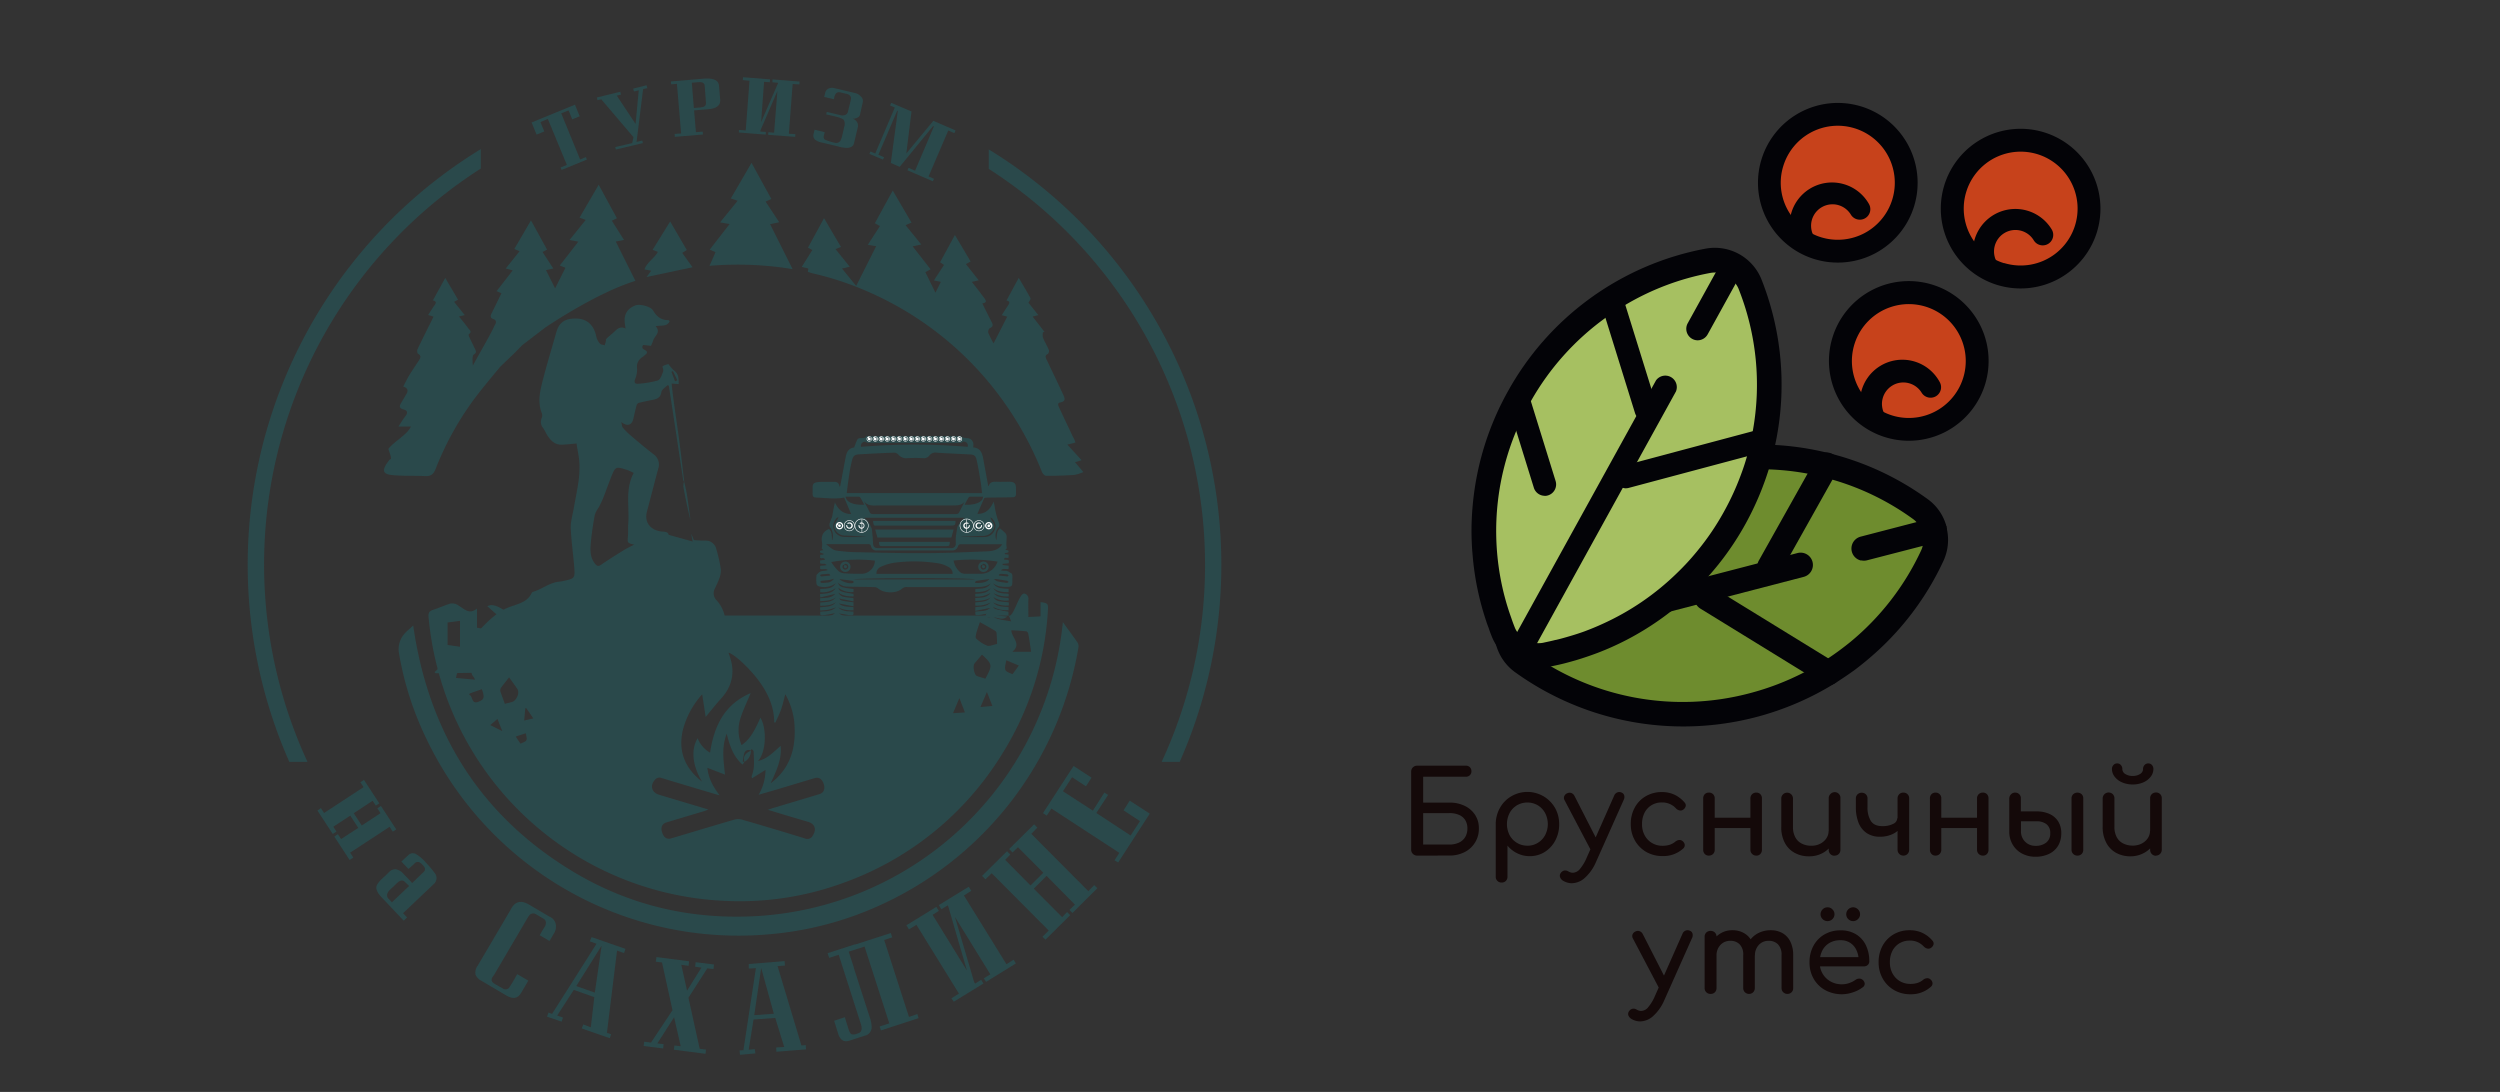 <svg xmlns="http://www.w3.org/2000/svg" viewBox="0 0 870 380"><rect x="0" y="0" width="870" height="380" fill="#333333" stroke="none"/><defs><style>.cls-1{fill:none;}.cls-2,.cls-3{fill:#2a494b;}.cls-3,.cls-4{fill-rule:evenodd;}.cls-4,.cls-5{fill:#fff;}.cls-6{fill:#c7421b;}.cls-7{fill:#030307;}.cls-8{fill:#6e8c2e;}.cls-9{fill:#a6c061;}.cls-10{fill:#140909;}</style></defs><title>Logotip2color</title><g id="Слой_1" data-name="Слой 1"><rect class="cls-1" width="870" height="380"/></g><g id="Слой_2" data-name="Слой 2"><path class="cls-2" d="M111.67,283.23l1.11,1.69,13.74-9-1.11-1.69,1.25-.82,5.33,8.15-1.21.79-1.1-1.69L123.1,285l2.79,4.27,6.54-4.28-1.11-1.69,1.25-.82,5.32,8.15-1.2.79-1.11-1.69-13.74,9,1.11,1.7-1.29.84-5.32-8.15,1.24-.82,1.11,1.69,6-3.89-2.79-4.27-5.91,3.87,1.1,1.69-1.28.84-5.33-8.14Z" transform="translate(0 -2)"/><path class="cls-2" d="M141.66,321.27l-1.18,1.12-8-8.47c-1.16-1.31-1.65-2.42-1.49-3.33s1.11-2.11,2.86-3.6c.57-.53,1.13-1.09,1.7-1.67a3,3,0,0,1,2.08-.83,4.45,4.45,0,0,1,2.89,1.76,41.33,41.33,0,0,1,2.9,3.06l3.95-3.81a1.28,1.28,0,0,0,.39-1.62,5,5,0,0,0-.79-1c-1-1.06-1.9-1.21-2.66-.44a23.42,23.42,0,0,1-2.19,1.94l-2.44-2.56,2.6-2.4a2.22,2.22,0,0,1,2.38-.26,13.51,13.51,0,0,1,3.51,3,34.21,34.21,0,0,1,3.4,4.06,2.82,2.82,0,0,1-.78,3.58l-10.53,10ZM136.38,316l6-5.69c-.74-.69-1.21-1.13-1.39-1.34-.78-.82-1.71-.72-2.79.31-.14.12-.36.34-.68.64s-.52.55-.68.7l-.43.35-.54.51c-1.22,1.15-1.48,2.21-.8,3.16C135.15,314.66,135.58,315.12,136.38,316Z" transform="translate(0 -2)"/><path class="cls-2" d="M192.72,326.93l-1.49,2.53-3.4-2c.81-1.44,1.36-2.37,1.65-2.81a2.54,2.54,0,0,0,.48-1.72,1.57,1.57,0,0,0-.78-1.21l-2.81-1.65a1.84,1.84,0,0,0-1.82.11,5.64,5.64,0,0,0-.87,1.11l-11.75,20a6.86,6.86,0,0,0-.57.8c-.54.91-.29,1.66.74,2.27L175,346a1.62,1.62,0,0,0,2.38-.6,48,48,0,0,0,2.59-4.41l3.88,2.28-2.5,4.25c-1.16,2-2.9,2.27-5.2.88l-8.47-5a4.48,4.48,0,0,1-2.2-2.24,4,4,0,0,1,.75-3.09l11.44-19.44q2.13-4.35,6.37-1.86l7.08,4.17a3.67,3.67,0,0,1,2.33,2.92A4.54,4.54,0,0,1,192.72,326.93Z" transform="translate(0 -2)"/><path class="cls-2" d="M212.2,363.29l-9.76-3.39.53-1.39,2.63,1,1.22-10.5-7.14-2.53-5.78,8.92,2,.71-.44,1.42-5.09-1.72.5-1.45,1.24.48,15.48-24.41-2.33-.85.61-1.47,11.8,4.1-.51,1.45-2.43-.85-3.52,28.62,1.44.49ZM207,347.44l2.37-16.36-8.82,14.07Z" transform="translate(0 -2)"/><path class="cls-2" d="M245.52,368.73l-11-1.43.18-1.48,2.19.28L234.58,356l-5.82,9.11,2.19.27-.19,1.48L224,366l.18-1.48,2.37.3,7.48-11.27-3.65-16.61-2.14-.26.21-1.62,11.34,1.47-.16,1.58-2.54-.37,2,9,5-8-2.18-.32.19-1.57,6.38.8-.19,1.57-2.15-.22-6.56,10.21,3.92,17.77,2.18.28Z" transform="translate(0 -2)"/><path class="cls-2" d="M280.48,367.18l-10.3.83-.07-1.49,2.79-.18-3.11-10.11-7.56.56-1.69,10.5,2.15-.18.17,1.48-5.36.48-.12-1.53,1.33-.06,4.34-28.57-2.47.15,0-1.59,12.45-1,.13,1.53-2.57.21,8.3,27.61,1.51-.12Zm-11.18-12.4-4.41-15.93-2.41,16.43Z" transform="translate(0 -2)"/><path class="cls-2" d="M306.11,359.22l3.37-1.09-8.62-26.73-5.51,1.77,1.76,5.44-.05,0,5.55,17.22a10.81,10.81,0,0,1,.72,3.87,3,3,0,0,1-2.37,2.72l-5.35,1.72c-1.9.62-3.2-.17-3.91-2.35l-1.42-4.57L294,356l1.32,4.24c.32,1,.7,1.57,1.13,1.72a2.9,2.9,0,0,0,1.72-.21l.52-.17c1.16-.41,1.45-1.5.88-3.26l-7.7-24.06-3.32,1.07-.53-1.63,9.57-3.09,0,.09,12.41-4,.49,1.5-2.8.91,8.63,26.78,2.93-1,.41,1.43-13.09,4.27Z" transform="translate(0 -2)"/><path class="cls-2" d="M336.51,339.79l-6.59-22.61-.08-.11-2.25,1.33-.88-1.42,10.41-6.39L338,312l-2.55,1.63,14.8,23.93,2.48-1.59.8,1.3-10.38,6.43-.79-1.26,2.29-1.36-12.34-20L339,343.75l.35.55,2.08-1.34.81,1.3-10.33,6.34-.8-1.2,2.61-1.62-14.8-23.93-2.6,1.56-.88-1.42,10.41-6.39.86,1.38-2.17,1.39Z" transform="translate(0 -2)"/><path class="cls-2" d="M358.62,310.14l4.46-4.44-8.83-8.86-1.88,1.81-1.19-1.18,8.69-8.59L361,290l-2.11,2.18,19.85,19.94,2.05-2.11,1.08,1.09-8.66,8.62-1.05-1.06,1.92-1.85-9.87-10-4.46,4.44,9.88,9.92,1.72-1.79,1.08,1.09L363.83,329l-1.05-1,2.18-2.17-19.85-19.94-2.18,2.11-1.18-1.19,8.69-8.58,1.14,1.15-1.79,1.85Z" transform="translate(0 -2)"/><path class="cls-2" d="M400.12,285.15l-11,17-1.27-.78,1.68-2.57-23.64-15.43-1.6,2.46-1.33-.86,10.65-16.41,6.24,4.07-1.94,3-4.83-3.16-3.18,4.89,10.42,6.75,4-6.3,1.29.84-4.09,6.27,11.93,7.84,3.26-5L391,284l2.15-3.37Z" transform="translate(0 -2)"/><path class="cls-2" d="M201.73,42.47l-2.59,1.06-1.27-3.1-2.57,1,6.59,16.07,2-.82.32.86-8.75,3.59-.38-.84,2.19-.9-6.62-16-2.58,1.08,1.34,3.27-2.68,1.1L185,44.62l15.08-6.19Z" transform="translate(0 -2)"/><path class="cls-2" d="M225.28,32.68,223.8,33l-1.66,13.45-.63,4.94,2-.49.22.89-9.41,2.25-.21-.87L220,51.8l.45-2.06L209.24,36.56l-1.32.29-.22-.92,8.15-2,.24,1-1.45.35,6.54,9.85,1.11-11.7-1.69.41-.24-1L225,31.67Z" transform="translate(0 -2)"/><path class="cls-2" d="M250.23,32l.41,4.83q.11,2.82-4.1,3.17l-5,.42.64,7.58,2.37-.2.08,1-9.78.82-.08-1,2.26-.19-1.46-17.25-2,.17-.12-1,11.72-1C248.47,29.14,250.18,30,250.23,32Zm-5-.24c-.15-1-1-1.33-2.48-1.15-.19,0-.85.09-2,.17l.71,8.81,2.33-.2q2-.16,1.89-1.59Z" transform="translate(0 -2)"/><path class="cls-2" d="M264.87,44.5l5.91-13.6v-.09l-2-.18.08-1,9.39.75-.07,1-2.34-.15-1.32,17.31,2.27.15-.07.94-9.4-.71.07-.92,2,.18,1.14-14.48-5.91,13.69,0,.4,1.91.12-.07.94-9.32-.74,0-.89,2.37.18,1.32-17.31-2.33-.21.08-1,9.39.74-.08,1-2-.13Z" transform="translate(0 -2)"/><path class="cls-2" d="M297.19,51.85c-.36,1.55-2,2-5,1.26L291,52.79l-1.11-.26-2.64-.63-1.36-.32a4.91,4.91,0,0,1-2.34-1.06,2.1,2.1,0,0,1-.37-2.12l.3-1.26L287,48l-.28,1.15a1.28,1.28,0,0,0,.32,1.43,16.31,16.31,0,0,0,3.35,1.06,1.73,1.73,0,0,0,2.1-.71,7.56,7.56,0,0,0,.64-1.94c.08-.32.19-.78.33-1.4s.23-1.11.31-1.43a3,3,0,0,0-.12-2.42q-.48-.62-3.33-1.29L289,42.14l-1.49-.33.21-.86,4.79,1.13a2.51,2.51,0,0,0,1.66-.1,1.51,1.51,0,0,0,.91-1.09l1-4.12c.27-1.12-.26-1.84-1.6-2.16l-.38-.06-1.69-.4c-1.06-.25-1.75.29-2.06,1.63a3.77,3.77,0,0,0-.11.75l-3.42-.79.35-1.45a2.12,2.12,0,0,1,1.11-1.45,2.88,2.88,0,0,1,2-.19l7.29,1.73a3.92,3.92,0,0,1,2.06,1.25,2.07,2.07,0,0,1,.63,1.9l-1,4.46a1.63,1.63,0,0,1-1,1,3.17,3.17,0,0,1-1.69.31,2.48,2.48,0,0,1,1.88,3.25Z" transform="translate(0 -2)"/><path class="cls-2" d="M332.13,48.34,330,47.41l-6.86,16,1.88.81-.4.86-8.81-3.82.36-.85,2.28,1L325,46l-.29-.13L313.09,60.06,310,58.73l2.44-18.17h-.22l-6.55,15.31,2,.85-.4.83-4.72-2,.37-.84,1.66.71,6.82-16-1.66-.71.4-.92,7.06,3-1.8,14.6,9.39-11.34,7.71,3.32Z" transform="translate(0 -2)"/><path class="cls-3" d="M350.91,216.23c1.87,1,3.79-8.49,5.73-7.62a1.76,1.76,0,0,1,1.24,1.91c-.09,2,0,4,0,6.19l4.22-.21v-4.95c2.47.28,2.71.51,2.58,2.64a105.21,105.21,0,0,1-16.09,50.43,107,107,0,0,1-54.88,44.53,104.64,104.64,0,0,1-41.45,6.35,108.17,108.17,0,0,1-96.82-70.68,111.86,111.86,0,0,1-6.3-28c-.14-1.39.14-2.14,1.54-2.59,2-.64,4-1.54,6-2.19a4.18,4.18,0,0,1,2,.19,4.51,4.51,0,0,1,1.09.64c1.89,1.08,3.57,3.13,6.22.89v6.68a12.7,12.7,0,0,0,9.94-1.9L169.61,213c2.37-1.55,6.39,1.73,8.38,3.2Zm-91.83,50.86-.64,1c-3.31-2.83-4.51-6.61-5.55-10.76-1.81,4.69-1.12,9.22-.59,14.24l-6.13-2.37c.36,3.63,2,6.6,4.24,9.55-.52-.14-.83-.2-1.12-.29-6.35-1.89-12.7-3.77-19-5.7a2,2,0,0,0-2.27.5c-1.92,2-1.31,4.52,1.3,5.3l17.2,5.15c-.7.27-1.07.43-1.45.55l-13.11,3.92c-1.55.47-2.1,1.73-1.55,3.48s1.62,2.56,3.18,2.09c7.32-2.18,14.63-4.39,22-6.53a5,5,0,0,1,2.61,0c7.33,2.14,14.65,4.3,21.94,6.57a2.1,2.1,0,0,0,2.75-1.09c1.35-2.13.68-4-1.66-4.7-2.64-.78-5.29-1.55-7.93-2.34-1.91-.57-3.81-1.17-6.09-1.86.87-.3,1.34-.47,1.83-.61,5.38-1.62,10.77-3.21,16.15-4.84,1.43-.43,2-1.76,1.5-3.41-.52-1.8-1.69-2.6-3.18-2.16l-12.95,3.89L264,278.58a17.19,17.19,0,0,0,2.39-8.65l-4.67,2.91a1.24,1.24,0,0,1-.06-1c1.06-2.7.69-5.51.6-8.29,0-.31-.43-.61-.66-.91l-.36.55a1.54,1.54,0,0,0-2.22.91,13.75,13.75,0,0,0-.51,3ZM244.3,274c-3.31-5.48-3.94-11.17-1.51-15.08a9.77,9.77,0,0,0,4.32,5c1.39-9.27,5-16.84,14.12-20.71-1.24,3-2.61,5.82-3.56,8.75a13.5,13.5,0,0,0,.39,9.34c2.54-1.71,4.19-4.14,6.56-9.53,2.31,3.75,2,12.09-.84,15.05,3.45-.8,5.45-3.21,7.88-5.24.48,4.78-1.53,8.69-3.46,13,7.44-5.69,8.92-13.26,8.2-21.46a25.48,25.48,0,0,0-3.12-9.54c-.53,1.95-.88,3.62-1.43,5.21s-1.3,3.09-2,4.63l-.43,0c0-5.26-2-9.82-5-14-3.17-4.47-8.65-9.67-10.92-10.3.09.28.17.53.26.77,2.16,5.72,1.23,10.81-2.93,15.34-1.75,1.89-3.32,3.95-5.26,6.27-.41-2.68-.8-5.24-1.21-7.88a29.72,29.72,0,0,0-6.74,12.49C235.92,263.54,238.42,269.4,244.3,274ZM347,226.09c-.07-1.39-.09-2.56-.19-3.71a1.23,1.23,0,0,0-.5-.87c-1.7-1-3.44-2-5.31-3-.47,1.42-.92,2.6-1.24,3.81-.16.61-.37,1.6-.07,1.86a11.87,11.87,0,0,0,3.81,2.5C344.44,227,345.71,226.33,347,226.09ZM160.25,230.7c-.52,2.38-1,4.73-1.58,7.22l6.65.61a7.83,7.83,0,0,0-.6-1.11,2.3,2.3,0,0,1-.08-3.13c.69-1,1.18-2.19,1.92-3.59Zm192.05-1.88h6.54c-.34-2.24-.61-4.27-1-6.3-.05-.31-.43-.79-.7-.82-1.7-.19-3.42-.27-5.2-.38C352.07,224,355.63,226.1,352.3,228.82Zm-192.22-1.76v-9l-4.33.57v7.82Zm15.6,19.87,2.4-.6c1.56-.38,2.85-3.13,2-4.48s-1.64-2.33-2.92-4.12c-1,1.28-1.92,2.39-2.75,3.55a1.69,1.69,0,0,0-.3,1.25C174.58,244,175.14,245.41,175.68,246.93Zm166-17.07-1.77,2.1c-.27.33-.57.64-.81,1-.63.92-.06,3.92.86,4.28s2,.63,2.95.93c2.5-4.62,2.47-4.94-.92-8.13A2.69,2.69,0,0,0,341.63,229.86Zm-165.06-3.12c-.68-3.32-.82-3.43-3.92-3a6,6,0,0,1-1.1.11c-2.52-.12-3.65,1.38-4.28,3.62a2.87,2.87,0,0,0,.62.07Zm175.26-8.51c-1.29-3.35-1.29-3.35-4.44-4a17.53,17.53,0,0,0-2.33-.48,1.42,1.42,0,0,0-1.16.44,20.35,20.35,0,0,0-1.2,2.51Zm-188.44,25.1-.15.45c1.35.49.72,3.29,3,2.5s2.4-1.56,1.4-4.44Zm186.76-11.56c-.79,3.68-.79,3.68,2.18,4.84.68-.93,1.37-1.89,2.17-3Zm-9,16.28,4.15-.38-1.91-4.86Zm-5.4,1.88c-.67-1.73-1.23-3.17-1.93-5l-2.22,5.25ZM181.12,260.79c2.44-1,2.44-1,1.85-3.62l-3.5,1.16Zm-8-8.6-2.51,2.14,4.19,2.1C174.11,254.7,173.58,253.37,173.12,252.19ZM173,235.8l2.86-3.9-4.63,1.1ZM185.6,252l-2.49-3.62-.32.14c-.12,1.34-.23,2.68-.37,4.23Z" transform="translate(0 -2)"/><path class="cls-3" d="M374.27,156l-2.83.72,4.95,5.43-2.27.7,2.88,3.42a13.76,13.76,0,0,1-3.13,1q-4.92.33-9.86.31c-.48,0-1.18-.76-1.4-1.32A115.76,115.76,0,0,0,352.14,146a113.52,113.52,0,0,0-49.3-42.15,106.92,106.92,0,0,0-19.72-6.65c-.62-.15-1.22-.35-1.95-.56,0-.39.08-.77.12-1.2L279,94.89,282.69,89l-1.51-.81c1.81-3.34,3.59-6.61,5.58-10.26,2.09,3.55,3.95,6.73,5.9,10l-1.9.76,4.94,6.12-2.68.64,4.93,6.06,6.95-13.83L302,87.19c1.46-2.27,2.81-4.35,4.22-6.53-.59-.31-1.07-.58-1.75-1,2-3.69,4-7.33,6.21-11.34l6.52,11.15-2.07.88,5.46,6.73-3,.64,6.26,8-1.82,1,3.51,7.14,1.88-3.77-2.41-.51c1.19-1.84,2.33-3.57,3.51-5.38l-1.37-.94c1.64-3,3.27-6,5.16-9.48,1.95,3.28,3.68,6.2,5.47,9.23l-1.65.89,4.47,5.64-2.4.56,2.3,2.93,2,2.65c.64.84,1.12,1.63-.66,1.9,1.09,2.18,2.08,4.23,3.14,6.24.53,1,.88,1.78-.54,2.39a1.72,1.72,0,0,0-.53,1.56,37.51,37.51,0,0,0,1.85,3.74l4.76-9.32-1.92-.51c.78-1.2,1.49-2.34,2.24-3.44.49-.73.77-1.36-.58-1.66l4.26-7.89c1.5,2.55,2.86,4.8,4.1,7.11.14.26-.38.87-.71,1.56l3.43,4.3-2,.49c1.45,1.87,2.79,3.61,4.14,5.34l-.55.15a5.13,5.13,0,0,0,0,1.84c.61,1.46,1.45,2.83,2.07,4.3a1.49,1.49,0,0,1-.33,1.37c-1.15.58-.81,1.26-.41,2.1,1.91,4,3.81,7.93,5.66,11.93.56,1.2,1.21,2.49-1,2.89-1.1.19-.6,1.19-.31,1.83,1.59,3.42,3.22,6.81,4.82,10.22C373.85,154.72,374,155.36,374.27,156Z" transform="translate(0 -2)"/><path class="cls-3" d="M174.08,129.64s-5.4,6.43-7.91,9.7a105.67,105.67,0,0,0-14.57,25.84c-.71,1.82-1.64,2.59-3.58,2.5-3.66-.17-7.33,0-11-.3-3.83-.28-4.31-1.53-2-4.68.24-.34.5-.77.86-.9s.24-.81-.74-3.57c2.13-2.74,6.52-4.86,7.86-7.8h-4.34c.81-1.23,1.58-2.53,2.49-3.71s.51-1.91-.71-2.23c-1.71-.45-1.46-1.31-.74-2.44.57-.89,1.06-1.84,1.62-2.74.74-1.19.85-2.18-1-2.79.76-1.44,1.42-2.81,2.2-4.1,1.05-1.72,2.22-3.37,3.31-5.07.52-.82.83-1.59-.36-2.25-.28-.16-.38-1.14-.18-1.56,1.54-3.27,3.18-6.48,4.78-9.72.25-.51.49-1,.78-1.65l-1.86-.56c.75-1.14,1.39-2.2,2.11-3.21.56-.78,1.05-1.48-.45-1.88l4.3-7.8c1.57,2.69,3,5.08,4.44,7.56l-1.36.77,3.69,4.6-2,.48c1.14,1.43,2.22,2.7,3.19,4.06.44.6,1.54,1.27.2,2.14-.11.07.06.69.21,1,.66,1.4,1.34,2.77,2,4.14.38.75.53,1.31-.38,1.86-.34.2-.48.92-.5,1.41a19.74,19.74,0,0,0,.13,2.54c-.22.07,5.24-9.26,7-12.85.24-.47.43-1,.71-1.43.56-.94.36-1.65-.65-2s-1-1-.61-1.85c1.16-2.31,2.28-4.65,3.47-7.09l-1.66-.75,5.59-7.21L176,95.43l4.81-6-1.82-.79,5.79-9.94c2,3.6,3.77,6.85,5.6,10.16l-1.58.83,3.74,5.74L190,96c1,2,2,4,3.18,6.35l3.6-7.16-2-.8C197,91.63,199,89,201.25,86.1l-3.05-.58,5.63-7-2.15-.77c2.17-3.73,4.3-7.38,6.66-11.45,2.24,4.11,4.27,7.85,6.35,11.65l-1.78.85c1.4,2.22,2.76,4.36,4.24,6.69l-2.87.56,6.85,13.69c-13.95,4.3-31.5,16.33-31.5,16.33l-7.84,6-2.95,3-2.17,2.06Z" transform="translate(0 -2)"/><path class="cls-3" d="M369.88,218.5c1.71,2.38,3.38,4.63,5,6.94a2.6,2.6,0,0,1,.44,1.74,120.55,120.55,0,0,1-70.8,90.61,116.38,116.38,0,0,1-37.19,9.37,120.32,120.32,0,0,1-119.1-68.39,110.56,110.56,0,0,1-9.42-29.63,8.18,8.18,0,0,1,2.32-7c.81-.83,1.7-1.57,2.67-2.45,5.3,37,23.15,65.9,55.19,85.37,20,12.15,41.9,17.19,65.24,15.68A113.73,113.73,0,0,0,369.88,218.5Z" transform="translate(0 -2)"/><path class="cls-3" d="M268.43,71.24l-2,.92c1.56,2.37,3.06,4.63,4.73,7.18L268,80l7.83,15.66a116.81,116.81,0,0,0-28.93-1.15L249,89.77l-2-.91c2.31-3,4.52-5.83,6.9-8.88l-3.31-.6,6.11-7.53-2.37-.79,7.2-12.39C263.94,63.06,266.16,67.11,268.43,71.24Z" transform="translate(0 -2)"/><path class="cls-3" d="M225,98.4l1.63-2.19-2.35-.47c.88-2.55,3.4-3.77,4.67-6.08l-1.84-.72,6.11-9.86L239,89l-1.59,1L241,95Z" transform="translate(0 -2)"/><path class="cls-3" d="M259.05,267.12c-.63-2.1.62-3.1,2.25-3.87A4.25,4.25,0,0,1,259.05,267.12Z" transform="translate(0 -2)"/><path class="cls-3" d="M342.24,197.43a1.81,1.81,0,1,0,1.81,1.81A1.81,1.81,0,0,0,342.24,197.43Zm0,2.83a1,1,0,0,1-1-1,1,1,0,0,1,.17-.57.24.24,0,0,1,.21-.11.33.33,0,0,1,.14,0,.26.26,0,0,1,.07.35.52.52,0,0,0,.43.81.51.51,0,0,0,.51-.52.51.51,0,0,0-.51-.52h-.1a.27.27,0,0,1-.26-.22.25.25,0,0,1,.22-.28h.14a1,1,0,0,1,0,2Z" transform="translate(0 -2)"/><path class="cls-3" d="M345.61,211.6c1.42,1.66,3.43,1.46,5.37,1.67v1.09a9.67,9.67,0,0,1-5.42-1.21c.8,1.11,1,1.18,5.33,1.68.21,1.1.06,1.35-1,1.22-1.37-.16-2.72-.46-4.05-.7,1.21,1.07,2.85,1,4.66,1.21-1.7,1.48-3.22.32-4.77.28l2.26.84h-5.62l2.36-.87c-1.58.1-3.11,1.21-4.84-.21,1.75-.28,3.45-.14,4.63-1.25-1.29.23-2.63.54-4,.7-1.09.14-1.2-.05-1.08-1.24,1.86-.16,3.83,0,5.19-1.28l-5.22,1.06v-1.31c1.86-.23,3.88,0,5.32-1.63a10.06,10.06,0,0,1-5.33,1.1v-1.1c1.85-.26,3.91,0,5.31-1.7-1.59,1-3.38,1.09-5.3,1.2,0-.34,0-.65-.06-1,2-.2,4.06,0,5.4-1.86a9.23,9.23,0,0,1-5.34,1.32c0-.32,0-.58-.07-.92,2-.22,4.15-.05,5.43-2.05-1.57,1.23-3.41,1.4-5.36,1.43V207c1.91-.25,4.1.11,5.35-2-1.46,1.2-3.24,1.28-5,1.29q-12.06,0-24.14,0a2.46,2.46,0,0,0-1.76.6c-2,1.72-6.19,1.62-8.24-.07a2.23,2.23,0,0,0-1.3-.5c-3.15-.09-6.3-.09-9.45-.18a4.43,4.43,0,0,1-3.31-1.44c.57,1.55,1.06,1.75,5.47,2.28V208a7.43,7.43,0,0,1-5.29-1.45c.36,1.23,1,1.49,5.28,2.12,0,.24,0,.5.07.88-1.94,0-3.77-.14-5.34-1.35a2.67,2.67,0,0,0,2.26,1.57c1,.19,2,.25,3,.38v1.13l-4.95-1c.38.72.85.86,4.95,1.31V213l-5.1-1c1.37,1.28,3.26,1.09,5.1,1.29v1.09a10.78,10.78,0,0,1-5.31-1c1.48,1.5,3.44,1.33,5.3,1.47.07,1.22,0,1.38-1.13,1.25-1.28-.14-2.55-.4-3.89-.63,1.27,1,2.8,1,4.29,1.12-.69,1.05-.94,1.06-4.45.24a10.78,10.78,0,0,0,1,.51c.37.14.76.21,1.4.39h-5.81l2.27-.84c-3.54.83-3.77.72-4.65-.26,1.64-.25,3.35-.12,4.52-1.23-1.3.23-2.68.53-4.07.7-1,.13-1.12-.05-1-1.24,1.84-.17,3.82,0,5.4-1.49a24.5,24.5,0,0,1-2.64.81,25.73,25.73,0,0,1-2.79.29c0-.41-.06-.74-.09-1.11,2-.29,4.09,0,5.51-1.79-1.63,1.14-3.49,1.19-5.43,1.24v-1.11c1.88-.24,3.95,0,5.37-1.74-1.62,1.07-3.45,1.14-5.38,1.24,0-.37,0-.66-.05-1,1.94-.17,3.9,0,5.25-1.52l-5.14,1.22-.13-1.15c2-.24,4.19-.06,5.45-2.08a8,8,0,0,1-5.38,1.42V207c2-.23,4.16.08,5.4-2a6.9,6.9,0,0,1-6,1,1.23,1.23,0,0,1-.7-.89,13.79,13.79,0,0,1,0-2.8c0-.33.44-.65.71-.94.87-.93,2.14-.52,3.21-1-.76-.69-1.77,0-2.64-.38v-1.07l2.26-.23c-.7-.91-1.61-.25-2.27-.65v-1l1.7-.22c-.29-1-1.18-.3-1.69-.72v-1l1.16-.11c0-.1,0-.19.08-.28l-1.23-.43c-.32-.85.5-.62,1.07-.85l-.51-.54c.06-.44.12-.85.15-1.27a3.07,3.07,0,0,0-.05-.74c-.4-2.14.15-3.83,2.39-4.8,1.21,1,.87,2.5,1.12,4a4.88,4.88,0,0,0-.62-4.46,1.83,1.83,0,0,1-.31-1.31,20.72,20.72,0,0,1,.88-2.34,5.2,5.2,0,0,0,.18-.89c.24-1.39.48-2.78.83-4.2,1.14,2.34,2.7,4,5.64,4-.83-2-1.61-3.82-2.42-5.72-3.21.6-6.37.12-9.54,0-1.25-.05-1.43-.31-1.44-1.54v-2c0-1.14.34-1.58,1.48-1.8a13.8,13.8,0,0,1,2-.13c1,0,2.06,0,3.09,0,1.22,0,2.54-.26,2.79,1.67l.24-.2c.29-1.51.58-3,.86-4.53.36-1.9.7-3.8,1.07-5.69s1.25-3.06,2.92-3.2c.41-1.06.73-2,1.13-2.82a1.06,1.06,0,0,1,.65-.4c.84-.2,1.86.26,2.47-.74.07-.1.42,0,.64,0q16,0,32,0c.31,0,.61.33.93.43a7,7,0,0,0,1.35.25,2.23,2.23,0,0,1,2.29,2.67c0,.15,0,.3,0,.58,2.5.17,3.11,2,3.48,4,.56,3.12,1.14,6.24,1.71,9.36.11,0,.21,0,.21,0,.44-1.41,1.53-1.47,2.75-1.42,1.43.07,2.87,0,4.31,0,1.86,0,2.4.57,2.4,2.38,0,.59,0,1.19,0,1.78.05.79-.33,1.22-1.06,1.24-3.11.06-6.22.08-9.33.13-.23,0-.6.08-.67.22-.8,1.76-1.55,3.53-2.37,5.43,3,0,4.51-1.7,5.65-4.26.15.63.24,1,.32,1.38a27.5,27.5,0,0,0,1.53,6,1.57,1.57,0,0,1-.31,1.78,4.48,4.48,0,0,0-.59,4.27c.3-1.5-.06-3,1.26-4.12a23.1,23.1,0,0,1,1.88,1.65,2,2,0,0,1,.43,1.18c0,1-.08,1.93-.09,2.9a8.21,8.21,0,0,0,.18,1.19l-.51.42c.4.4,1.43.06,1,1l-1.22.31c0,.11,0,.22.07.33L351,195v1c-.43.46-1.37-.35-1.62.63.56.45,2.17-.37,1.6,1.39l-2.07.2c0,.13,0,.27,0,.41l2.09.23v1.07c-.88.38-1.88-.37-2.65.54a4.27,4.27,0,0,0,1.25.17c1-.19,1.59.54,2.36.86.19.08.32.52.34.8.05.69,0,1.38,0,2.06,0,1.46-.18,1.83-1.56,1.87-1.8,0-3.64,0-5.13-1.29,1.22,2,3.34,1.8,5.37,2v1.14c-1.94,0-3.8-.18-5.36-1.45,1.24,2,3.35,1.84,5.32,2a2.72,2.72,0,0,1,.1.38,4.77,4.77,0,0,1-.06.55,10,10,0,0,1-5.19-1.14c1.34,1.64,3.28,1.51,5.15,1.68a2.62,2.62,0,0,1,.1.45c0,.15,0,.3,0,.43a8.19,8.19,0,0,1-5.34-1.2,2.86,2.86,0,0,0,2.36,1.5c1,.17,2,.23,3,.34v1.09A9.68,9.68,0,0,1,345.61,211.6Zm-3.84-38c-.18-1.39-.31-2.85-.56-4.29-.4-2.4-.79-4.8-1.32-7.17-.34-1.54-.94-2-2.49-2-3.8-.21-7.6-.35-11.4-.61a2.67,2.67,0,0,0-2.59,1,2.36,2.36,0,0,1-2.19.91,51.76,51.76,0,0,0-5.43,0,3.53,3.53,0,0,1-3.19-1.27,2,2,0,0,0-1.41-.65c-4,.14-8,.35-12.05.58-1.74.1-2.23.51-2.66,2.21-.33,1.33-.61,2.68-.82,4-.38,2.45-.71,4.91-1,7.27Zm-7.24,9.65,1.16-1.08H300.74l1.13,1.07a7.93,7.93,0,0,1,1.19,2.11,3,3,0,0,1,.39,1.06c.14,1.39.29,2.79.34,4.18.07,1.78.41,2.16,2.15,2.16h24.24c.31,0,.62,0,.93,0a1.45,1.45,0,0,0,1.5-1.55c0-.72,0-1.44,0-2.15.14-1.23.36-2.46.55-3.69A20.77,20.77,0,0,1,334.53,183.21Zm14.28,8.15c-4.9,0-9.79,0-14.68,0a1.07,1.07,0,0,0-.73.57,2,2,0,0,1-2.13,1.6H305.08a1.82,1.82,0,0,1-1.95-1.43c-.18-.77-.58-.78-1.19-.78-4.52,0-9,0-13.56,0h-.92c2.58,2.08,2.63,2.15,4.55,2.37,1.65.18,3.29.37,4.94.41,8,.16,16.08.39,24.12.36,7.13,0,14.27-.3,21.4-.59C344.8,193.82,347.29,193.8,348.81,191.36Zm-13-15c-1,1.43-2.53,1.5-4.11,1.49-8.57,0-17.15,0-25.72,0-1.92,0-4,.4-5.36-1.56.66,1.31,1.37,2.51,1.95,3.77a1.15,1.15,0,0,0,1.25.79c6.7,0,13.4,0,20.11,0,3,0,5.92,0,8.89,0a1.18,1.18,0,0,0,.88-.42C334.43,179.08,335.1,177.72,335.79,176.37Zm-4.29,25.3a2.66,2.66,0,0,0-1.57-2.47,11.33,11.33,0,0,0-2.95-1.11,52.43,52.43,0,0,0-16.11-.24,16.88,16.88,0,0,0-4.33,1.36,2.48,2.48,0,0,0-1.56,2.46Zm.33-4.6A7,7,0,0,0,334,201a2.53,2.53,0,0,0,1.54.66c2.09.07,4.17,0,6.26,0a6.11,6.11,0,0,0,5.35-4.23A60.28,60.28,0,0,0,331.83,197.07Zm-27.37,0a51.06,51.06,0,0,0-15.2.49,16,16,0,0,0,2.28,2.91,3.64,3.64,0,0,0,2,1c2.2.17,4.42.17,6.63.17A4.71,4.71,0,0,0,304.46,197.08Zm-4.81-39.6a222.75,222.75,0,0,1,37.07,0c.28-1-.28-1.75-1.44-1.87a2.11,2.11,0,0,1-1.09.52q-16,0-32,0a3.37,3.37,0,0,1-1.11-.42A1.39,1.39,0,0,0,299.65,157.48Zm39.61,46.13c-1.3-.64-41.39-.54-42.21,0Zm-38.51-26c-.49-.9-.91-1.68-1.36-2.45a.7.7,0,0,0-.49-.34c-1.54,0-3.08,0-4.66,0C294.6,177,297.4,177.8,300.75,177.64Zm34.93,0c3,.21,6.29-.59,6.43-2.8-1.52,0-3,0-4.55,0a.84.84,0,0,0-.56.39C336.55,176,336.16,176.74,335.68,177.63ZM334.5,188.8a.43.43,0,0,1,0,.07c2.83,0,5.66.09,8.48,0a3.77,3.77,0,0,0,3.24-2.73c.57-1.45-.07-2.68-1-3.78-.12-.15-.4-.18-.61-.27a8.74,8.74,0,0,0,.82,1.47c.9,1.45.76,2.3-.33,3.62a4.13,4.13,0,0,1-3.32,1.31C339.4,188.55,337,188.68,334.5,188.8Zm-42.74-6.61c0-.05,0-.11-.07-.17-.2.1-.46.15-.58.31-.85,1.09-1.49,2.28-1,3.71a3.77,3.77,0,0,0,3.21,2.78c2.79.17,5.59.05,8.38.05-2.6-.23-5.19-.46-7.79-.49a3.76,3.76,0,0,1-3.18-1.91,2,2,0,0,1-.21-2.21C290.91,183.55,291.36,182.88,291.76,182.19Zm52.58,21.32c-1.56.21-3.13.41-4.7.67-.14,0-.22.4-.35.67C341.93,205,343.41,204.58,344.34,203.51Zm-52.21,0c.67.9,3.73,1.82,4.72,1.35a.43.43,0,0,0,.21-.35c0-.14-.17-.35-.29-.37C295.22,203.93,293.66,203.73,292.13,203.53Zm53.73,0a5.3,5.3,0,0,0,1.25.81c1.08.24,2.19.39,3.3.53.19,0,.41-.21.62-.32-.19-.14-.37-.37-.57-.41-1.22-.23-2.44-.42-3.67-.61A9,9,0,0,0,345.86,203.53Zm-55.66-.11a15.49,15.49,0,0,1-1.78.46c-.82.12-1.67.14-2.5.26-.19,0-.35.24-.52.37.19.13.38.36.58.36a9.51,9.51,0,0,0,1.77-.1A3,3,0,0,0,290.2,203.42ZM289,202.29c-.26-.34-.36-.6-.46-.59-.95,0-1.9.12-2.85.22-.1,0-.26.29-.23.41s.25.28.37.27C286.81,202.52,287.81,202.41,289,202.29Zm58.61-.3c0,.11,0,.21.05.32,1,.1,1.95.22,2.93.29.14,0,.3-.21.45-.32-.17-.13-.32-.36-.5-.39-.77-.1-1.55-.16-2.33-.19C348,201.7,347.79,201.89,347.59,202Z" transform="translate(0 -2)"/><path class="cls-4" d="M339.26,203.61H297.05" transform="translate(0 -2)"/><path class="cls-3" d="M331.08,189.07H305.35l-.79-2.8h27.31C331.59,187.24,331.34,188.13,331.08,189.07Z" transform="translate(0 -2)"/><path class="cls-3" d="M303.82,183.28h28.72c0,1.41-.26,1.65-1.59,1.62-2.08,0-4.16,0-6.24,0l-18.85,0h-.28C304,185,304,185,303.82,183.28Z" transform="translate(0 -2)"/><path class="cls-3" d="M330.54,190.58c-.1,1.45-.12,1.46-1.45,1.46H307.31c-1.29,0-1.35-.05-1.41-1.47Z" transform="translate(0 -2)"/><path class="cls-4" d="M303.42,154.76a.91.91,0,1,1-.91-.91A.91.91,0,0,1,303.42,154.76Z" transform="translate(0 -2)"/><path class="cls-2" d="M302.51,155.49a.73.73,0,0,1-.73-.73.72.72,0,0,1,.12-.4.12.12,0,0,1,.2.13.44.44,0,0,0-.09.27.5.5,0,1,0,.5-.49h-.07a.12.12,0,0,1,0-.23h.1a.73.73,0,0,1,0,1.46Z" transform="translate(0 -2)"/><path class="cls-3" d="M294.18,197.43a1.81,1.81,0,1,0,1.81,1.81A1.81,1.81,0,0,0,294.18,197.43Zm0,2.83a1,1,0,0,1-1-1,1.06,1.06,0,0,1,.17-.57.26.26,0,0,1,.21-.11.33.33,0,0,1,.14,0,.25.25,0,0,1,.07.35.6.6,0,0,0-.08.29.52.52,0,1,0,.51-.52h-.1a.26.26,0,0,1-.25-.22.24.24,0,0,1,.22-.28h.13a1,1,0,0,1,0,2Z" transform="translate(0 -2)"/><path class="cls-4" d="M305.51,154.76a.91.91,0,1,1-.91-.91A.91.91,0,0,1,305.51,154.76Z" transform="translate(0 -2)"/><path class="cls-2" d="M304.6,155.49a.73.73,0,0,1-.73-.73.72.72,0,0,1,.12-.4.13.13,0,0,1,.17,0,.12.12,0,0,1,0,.16.43.43,0,0,0-.08.27.49.49,0,0,0,.49.5.5.5,0,1,0,0-1h-.07a.12.12,0,0,1,0-.23h.1a.73.73,0,1,1,0,1.46Z" transform="translate(0 -2)"/><path class="cls-4" d="M307.6,154.76a.91.91,0,1,1-.91-.91A.91.91,0,0,1,307.6,154.76Z" transform="translate(0 -2)"/><path class="cls-2" d="M306.69,155.49a.72.72,0,0,1-.6-1.13.11.11,0,0,1,.16,0,.11.11,0,0,1,0,.16.5.5,0,0,0-.08.27.5.5,0,1,0,.49-.49h-.06a.12.12,0,0,1-.14-.1.13.13,0,0,1,.11-.13h.09a.73.73,0,0,1,0,1.46Z" transform="translate(0 -2)"/><path class="cls-4" d="M309.69,154.76a.91.91,0,1,1-.91-.91A.91.91,0,0,1,309.69,154.76Z" transform="translate(0 -2)"/><path class="cls-2" d="M308.78,155.49a.72.72,0,0,1-.6-1.13.11.11,0,0,1,.16,0,.11.11,0,0,1,0,.16.5.5,0,0,0-.08.27.5.5,0,1,0,.49-.49h-.06a.11.11,0,0,1-.13-.1.11.11,0,0,1,.1-.13h.09a.73.73,0,1,1,0,1.46Z" transform="translate(0 -2)"/><path class="cls-4" d="M311.79,154.76a.91.91,0,1,1-.91-.91A.91.91,0,0,1,311.79,154.76Z" transform="translate(0 -2)"/><path class="cls-2" d="M310.88,155.49a.73.73,0,0,1-.73-.73.72.72,0,0,1,.12-.4.12.12,0,1,1,.19.13.5.5,0,0,0-.08.27.5.5,0,1,0,.5-.49h-.07a.11.11,0,0,1-.13-.1.11.11,0,0,1,.1-.13h.1a.73.73,0,0,1,0,1.46Z" transform="translate(0 -2)"/><path class="cls-4" d="M313.88,154.76a.91.91,0,1,1-.91-.91A.91.91,0,0,1,313.88,154.76Z" transform="translate(0 -2)"/><path class="cls-2" d="M313,155.49a.73.73,0,0,1-.73-.73.72.72,0,0,1,.12-.4.12.12,0,0,1,.2.13.44.44,0,0,0-.09.27.5.5,0,0,0,.5.5.5.5,0,0,0,0-1h-.07a.12.12,0,0,1,0-.23h.1a.73.73,0,1,1,0,1.46Z" transform="translate(0 -2)"/><path class="cls-4" d="M316,154.76a.91.91,0,1,1-.91-.91A.91.91,0,0,1,316,154.76Z" transform="translate(0 -2)"/><path class="cls-2" d="M315.06,155.49a.73.73,0,0,1-.73-.73.72.72,0,0,1,.12-.4.13.13,0,0,1,.17,0,.12.12,0,0,1,0,.16.43.43,0,0,0-.08.27.49.49,0,0,0,.49.5.5.5,0,1,0,0-1H315a.12.12,0,0,1,0-.23h.1a.73.73,0,0,1,0,1.46Z" transform="translate(0 -2)"/><path class="cls-4" d="M318.06,154.76a.91.91,0,1,1-.91-.91A.91.91,0,0,1,318.06,154.76Z" transform="translate(0 -2)"/><path class="cls-2" d="M317.15,155.49a.73.73,0,0,1-.73-.73.72.72,0,0,1,.12-.4.13.13,0,0,1,.17,0,.11.11,0,0,1,0,.16.5.5,0,0,0-.08.27.5.5,0,1,0,.49-.49h-.07a.12.12,0,0,1-.13-.1.13.13,0,0,1,.11-.13h.09a.73.73,0,0,1,0,1.46Z" transform="translate(0 -2)"/><path class="cls-4" d="M320.15,154.76a.91.91,0,1,1-.91-.91A.91.91,0,0,1,320.15,154.76Z" transform="translate(0 -2)"/><path class="cls-2" d="M319.24,155.49a.73.73,0,0,1-.73-.73.81.81,0,0,1,.12-.4.13.13,0,0,1,.17,0,.11.11,0,0,1,0,.16.5.5,0,0,0-.08.27.5.5,0,1,0,.49-.49h-.06a.11.11,0,0,1-.13-.1.11.11,0,0,1,.1-.13h.09a.73.73,0,0,1,0,1.46Z" transform="translate(0 -2)"/><path class="cls-4" d="M322.25,154.76a.91.91,0,1,1-.91-.91A.91.91,0,0,1,322.25,154.76Z" transform="translate(0 -2)"/><path class="cls-2" d="M321.34,155.49a.73.73,0,0,1-.61-1.13.11.11,0,0,1,.16,0,.11.11,0,0,1,0,.16.5.5,0,0,0-.08.27.5.5,0,1,0,.5-.49h-.07a.11.11,0,0,1-.13-.1.12.12,0,0,1,.1-.13h.1a.73.73,0,0,1,0,1.46Z" transform="translate(0 -2)"/><path class="cls-4" d="M324.34,154.76a.91.91,0,1,1-.91-.91A.91.91,0,0,1,324.34,154.76Z" transform="translate(0 -2)"/><path class="cls-2" d="M323.43,155.49a.73.73,0,0,1-.73-.73.72.72,0,0,1,.12-.4.12.12,0,0,1,.2.13.44.44,0,0,0-.09.27.5.5,0,0,0,.5.5.5.5,0,0,0,0-1h-.07a.12.12,0,0,1,0-.23h.1a.73.73,0,0,1,0,1.46Z" transform="translate(0 -2)"/><path class="cls-4" d="M326.43,154.76a.91.91,0,1,1-.91-.91A.91.91,0,0,1,326.43,154.76Z" transform="translate(0 -2)"/><path class="cls-2" d="M325.52,155.49a.73.73,0,0,1-.73-.73.72.72,0,0,1,.12-.4.12.12,0,0,1,.2.13.44.44,0,0,0-.09.27.5.5,0,1,0,.5-.49h-.07a.12.12,0,0,1,0-.23h.1a.73.73,0,0,1,0,1.46Z" transform="translate(0 -2)"/><path class="cls-4" d="M328.52,154.76a.91.91,0,1,1-.91-.91A.91.91,0,0,1,328.52,154.76Z" transform="translate(0 -2)"/><path class="cls-2" d="M327.61,155.49a.73.73,0,0,1-.73-.73.72.72,0,0,1,.12-.4.13.13,0,0,1,.17,0,.11.11,0,0,1,0,.16.5.5,0,0,0-.08.27.5.5,0,1,0,.49-.49h-.07a.12.12,0,0,1-.13-.1.13.13,0,0,1,.1-.13h.1a.73.73,0,1,1,0,1.46Z" transform="translate(0 -2)"/><path class="cls-4" d="M330.61,154.76a.91.91,0,1,1-.91-.91A.91.91,0,0,1,330.61,154.76Z" transform="translate(0 -2)"/><path class="cls-2" d="M329.7,155.49a.72.72,0,0,1-.6-1.13.11.11,0,0,1,.16,0,.11.11,0,0,1,0,.16.5.5,0,0,0-.08.27.5.5,0,1,0,.49-.49h-.06a.11.11,0,0,1-.13-.1.11.11,0,0,1,.1-.13h.09a.73.73,0,0,1,0,1.46Z" transform="translate(0 -2)"/><path class="cls-4" d="M332.7,154.76a.91.91,0,1,1-.9-.91A.9.9,0,0,1,332.7,154.76Z" transform="translate(0 -2)"/><path class="cls-2" d="M331.8,155.49a.72.72,0,0,1-.61-1.13.12.12,0,1,1,.19.13.5.5,0,0,0-.08.27.5.5,0,1,0,.5-.49h-.07a.11.11,0,0,1-.13-.1.11.11,0,0,1,.1-.13h.1a.73.73,0,1,1,0,1.46Z" transform="translate(0 -2)"/><path class="cls-4" d="M334.8,154.76a.91.91,0,1,1-.91-.91A.91.91,0,0,1,334.8,154.76Z" transform="translate(0 -2)"/><path class="cls-2" d="M333.89,155.49a.73.73,0,0,1-.73-.73.72.72,0,0,1,.12-.4.11.11,0,0,1,.16,0,.11.11,0,0,1,0,.16.5.5,0,0,0-.08.27.5.5,0,1,0,.5-.49h-.07a.12.12,0,0,1-.13-.1.11.11,0,0,1,.1-.13h.1a.73.73,0,0,1,0,1.46Z" transform="translate(0 -2)"/><path class="cls-5" d="M299.84,187.37a2.43,2.43,0,1,1,2.42-2.43A2.43,2.43,0,0,1,299.84,187.37Zm0-4.67a2.24,2.24,0,1,0,2.24,2.24A2.24,2.24,0,0,0,299.84,182.7Z" transform="translate(0 -2)"/><path class="cls-5" d="M299.84,186a1.1,1.1,0,0,1-1.1-1.1.18.18,0,0,1,.19-.18.18.18,0,0,1,.18.18.73.73,0,0,0,.73.73.73.73,0,0,0,.72-.73.72.72,0,0,0-.72-.72.77.77,0,0,0-.39.11.18.18,0,0,1-.25-.06.18.18,0,0,1,.06-.26,1.06,1.06,0,0,1,.58-.16,1.1,1.1,0,0,1,0,2.19Z" transform="translate(0 -2)"/><path class="cls-5" d="M295.57,186.84a1.9,1.9,0,1,1,1.9-1.9A1.9,1.9,0,0,1,295.57,186.84Zm0-3.6a1.71,1.71,0,1,0,1.71,1.7A1.71,1.71,0,0,0,295.57,183.24Z" transform="translate(0 -2)"/><path class="cls-5" d="M295.57,186a1.1,1.1,0,0,1-1.1-1.1.19.19,0,0,1,.19-.18.18.18,0,0,1,.19.18.72.72,0,1,0,1.44,0,.72.72,0,0,0-.72-.72.73.73,0,0,0-.38.11.19.19,0,1,1-.2-.32,1.08,1.08,0,0,1,.58-.16,1.1,1.1,0,1,1,0,2.19Z" transform="translate(0 -2)"/><path class="cls-4" d="M293.43,184.94a1.27,1.27,0,1,1-1.27-1.27A1.27,1.27,0,0,1,293.43,184.94Z" transform="translate(0 -2)"/><path class="cls-2" d="M292.16,185.77a.83.83,0,0,1-.83-.83.18.18,0,0,1,.18-.18.18.18,0,0,1,.19.18.47.47,0,0,0,.46.46.46.46,0,0,0,.45-.46.45.45,0,0,0-.45-.45.4.4,0,0,0-.24.07.2.2,0,0,1-.26-.06.18.18,0,0,1,.06-.26.83.83,0,1,1,.44,1.53Z" transform="translate(0 -2)"/><rect class="cls-5" x="299.85" y="180.73" width="0.19" height="4.54"/><path class="cls-5" d="M334,184.94a2.43,2.43,0,1,1,2.42,2.43A2.42,2.42,0,0,1,334,184.94Zm.18,0a2.24,2.24,0,1,0,2.24-2.24A2.24,2.24,0,0,0,334.16,184.94Z" transform="translate(0 -2)"/><path class="cls-5" d="M336.4,186a1.1,1.1,0,0,0,1.1-1.1.18.18,0,0,0-.19-.18.18.18,0,0,0-.18.18.73.73,0,0,1-.73.73.73.73,0,0,1-.72-.73.72.72,0,0,1,.72-.72.77.77,0,0,1,.39.11.18.18,0,0,0,.25-.06A.18.18,0,0,0,337,184a1.06,1.06,0,0,0-.58-.16,1.1,1.1,0,1,0,0,2.19Z" transform="translate(0 -2)"/><path class="cls-5" d="M338.78,184.94a1.89,1.89,0,1,1,1.89,1.9A1.89,1.89,0,0,1,338.78,184.94Zm.18,0a1.71,1.71,0,1,0,1.71-1.7A1.72,1.72,0,0,0,339,184.94Z" transform="translate(0 -2)"/><path class="cls-5" d="M340.67,186a1.1,1.1,0,0,0,1.1-1.1.18.18,0,0,0-.19-.18.19.19,0,0,0-.19.18.72.72,0,1,1-1.44,0,.72.72,0,0,1,.72-.72.7.7,0,0,1,.38.11.19.19,0,0,0,.26-.06.18.18,0,0,0-.06-.26,1.08,1.08,0,0,0-.58-.16,1.1,1.1,0,1,0,0,2.19Z" transform="translate(0 -2)"/><path class="cls-4" d="M342.82,184.94a1.27,1.27,0,1,0,1.27-1.27A1.27,1.27,0,0,0,342.82,184.94Z" transform="translate(0 -2)"/><path class="cls-2" d="M344.09,185.77a.83.83,0,0,0,.82-.83.18.18,0,0,0-.18-.18.19.19,0,0,0-.19.18.46.46,0,1,1-.91,0,.45.45,0,0,1,.46-.45.44.44,0,0,1,.24.07.19.19,0,0,0,.25-.06.18.18,0,0,0-.06-.26.83.83,0,1,0-.43,1.53Z" transform="translate(0 -2)"/><rect class="cls-5" x="336.2" y="180.73" width="0.19" height="4.54"/><path class="cls-3" d="M240.55,187.66l.93,2.31c1.12.06,2.46.19,3.79.17a3.76,3.76,0,0,1,4,2.94,50.53,50.53,0,0,1,1.6,7.07,8.12,8.12,0,0,1-.65,3.4c-.39,1.17-1,2.25-1.51,3.4a3.42,3.42,0,0,0,.72,4,12.09,12.09,0,0,1,2.78,5.44c.26,1.65-.71,3.54-1.29,5.27-.94,2.75-2.11,5.43-3,8.21a3.37,3.37,0,0,0,.73,2.52c1,1.36-7.27-.36-6,1-33.7,0-57.59,2.88-91.07,2.88l-.35-.35c2.68-2.64,5.34-5.3,8.05-7.92a14.25,14.25,0,0,1,1.42-.89c1.46-1.12,3.26-2,4.28-3.45a41.62,41.62,0,0,1,8.64-8.54,19.66,19.66,0,0,1,5.34-2.43c2.4-.88,4.82-1.66,6-4.22.1-.2.27-.44.45-.49,3.25-.92,5.91-3.35,9.42-3.58a8,8,0,0,0,1.17-.22c4-.81,4.16-1,3.83-4.94-.36-4.44-1-8.86-1.21-13.31-.09-2.25.59-4.53,1-6.79.54-3.15,1.23-6.27,1.67-9.43a33.84,33.84,0,0,0,.34-6.59c-.13-2.29-.68-4.57-1-6.79-1.9.17-3.46.36-5,.42-2.69.12-4.18-1.63-5.43-3.68a17.86,17.86,0,0,0-1.15-2.06,3.28,3.28,0,0,1-.5-3.61,2.38,2.38,0,0,0,0-1.6c-1.6-4.06-.55-8,.46-11.94,1.41-5.45,3.07-10.83,4.59-16.25.74-2.61,2.15-4.29,5.08-4.66,4.85-.62,7.92,1.5,8.87,6.34a5.3,5.3,0,0,0,1.23,2.28c.34.38,1.09.41,1.66.59.14-.5.3-1,.43-1.51.05-.22-.07-.55.05-.66,1-1,2.13-1.83,3.13-2.81s2.1-1.66,3.64-.82c-.13-1-.31-1.93-.33-2.81-.05-2.57,1.3-4.38,3.89-5.31,1.44-.52,5.23.43,6,1.78,1.21,2.06,2.75,3.37,5.22,3.38a.51.51,0,0,1,.31.13,1.84,1.84,0,0,1,.24.35c-1,1.89-3,1.26-4.86,1.63,2,2.2-.43,3.37-.85,5a16.69,16.69,0,0,1-.78,1.85l-2.66-.33c-.52.65-.5,1.25.47,1.73s1.09,1.07.15,1.75a9.58,9.58,0,0,1-.77.66,3.94,3.94,0,0,0-2,4.21A9.32,9.32,0,0,1,221,134c-.41,1.21.07,1.67,1.15,1.54a33.43,33.43,0,0,0,6.81-1.15c.88-.31,1.38-2,1.83-3.13.2-.53-.4-1.67-.15-1.84a6.19,6.19,0,0,1,2-.7,13.45,13.45,0,0,0,1.76,2.08c1.44,1.09,1.84,2,1.77,4.87l-2.45-.2c.19,1.69.37,3.45.6,5.19.65,4.76,1.35,9.5,2,14.26s1.2,9.8,1.79,14.69c-.12-.16-.33-.32-.35-.5-.74-4.76-1.45-9.53-2.17-14.3l-2.19-14.39c-.21-1.41-.43-2.81-.65-4.22l-.48-.14c-.73.78-2,1.48-2.1,2.35-.31,2-1.5,2.45-3.09,2.75s-3.09.63-4.61,1a1.28,1.28,0,0,0-.87.66c-.44,1.57-.8,3.17-1.15,4.76-.5,2.34-2.09,3-4.23,1.28.21.84.18,1.53.51,1.93a22.21,22.21,0,0,0,2.69,2.71c2.62,2.23,5.25,4.45,8,6.57a4.36,4.36,0,0,1,1.63,5.07c-1.33,4.95-2.58,9.91-3.91,14.86-1.16,4.36,2,6.84,5.52,7,1.22.07,1.89.3,2,1.11l8.39,2.34C240.78,189.19,240.67,188.42,240.55,187.66Zm-19.87,3.88c-2.4-.6-2.35-.59-2.15-3,.11-1.34,0-2.71.08-4.05.53-5.93-1.19-12.09,1.92-17.9a18.69,18.69,0,0,0-2.16-1c-4.17-1.35-4.19-1.34-5.8,2.7-.89,2.25-1.68,4.54-2.57,6.78-.46,1.17-1,2.3-1.59,3.42a10.91,10.91,0,0,0-1.41,2.61c-.57,3.1-1.05,6.23-1.35,9.37-.26,2.74-.46,5.53,1.58,7.88.7.81,1.14.7,2,.15,2.36-1.61,4.78-3.15,7.22-4.65C217.72,193,219.14,192.35,220.68,191.54Zm14.22-56.85.82-.34-1.53-3.2-.52.24Z" transform="translate(0 -2)"/><path class="cls-3" d="M240.3,183.12c-.41-1.75-.84-3.49-1.21-5.25-.46-2.19-.92-4.38-1.28-6.58a6.35,6.35,0,0,1,.25-1.8c.35,1.6.77,3.18,1,4.79C239.54,177.22,239.9,180.17,240.3,183.12Z" transform="translate(0 -2)"/><path class="cls-3" d="M419.36,198.5a162.74,162.74,0,0,1-15.1,68.62h6.28A169.53,169.53,0,0,0,344.09,54v6.77A163.78,163.78,0,0,1,419.36,198.5Z" transform="translate(0 -2)"/><path class="cls-3" d="M107,267.12A163.63,163.63,0,0,1,167.32,60.65V53.89a169.56,169.56,0,0,0-66.64,213.23Z" transform="translate(0 -2)"/><path class="cls-6" d="M662.36,72.48a23.81,23.81,0,1,1-15.94-29.66,23.8,23.8,0,0,1,15.94,29.66" transform="translate(0 -2)"/><path class="cls-7" d="M647.56,39a27.78,27.78,0,1,0,18.6,34.61A27.8,27.8,0,0,0,647.56,39m-13.71,45.6a17.75,17.75,0,0,1-3-1.19,19.25,19.25,0,0,1-7.47-6.36,19.64,19.64,0,0,1-2.83-17.16,19.84,19.84,0,1,1,13.29,24.71" transform="translate(0 -2)"/><path class="cls-6" d="M726,81.42A23.8,23.8,0,1,1,710,51.77,23.8,23.8,0,0,1,726,81.42" transform="translate(0 -2)"/><path class="cls-7" d="M711.18,48a27.78,27.78,0,1,0,18.6,34.61A27.79,27.79,0,0,0,711.18,48m-13.72,45.6a18.09,18.09,0,0,1-3-1.19A19.16,19.16,0,0,1,687,86a19.81,19.81,0,1,1,10.46,7.55" transform="translate(0 -2)"/><path class="cls-8" d="M588.14,164.13a95.33,95.33,0,0,1,80.09,15,13.2,13.2,0,0,1,4.21,16.2,95.74,95.74,0,0,1-142.74,37.1,13.2,13.2,0,0,1-4.21-16.19,95.29,95.29,0,0,1,62.65-52.12" transform="translate(0 -2)"/><path class="cls-7" d="M581.56,166.12c-1,.31-1.95.65-2.91,1-.61.26-1.21.49-1.81.72,0,0,0,0-.07,0-1.06.39-2.13.84-3.18,1.33-.49.19-1,.44-1.47.66l-.11,0c-1.4.64-2.81,1.31-4.18,2a3.18,3.18,0,0,0-.32.16c-1.36.72-2.69,1.47-4,2.22-.3.2-.64.39-1,.58-1.09.67-2.17,1.35-3.2,2l-.15.1-1,.72c-.2.15-.42.27-.61.42-1.06.71-2.1,1.46-3.11,2.22l0,0c-1.36,1-2.66,2.09-4,3.18l-.33.28c-.59.49-1.15,1-1.72,1.52-.73.65-1.41,1.28-2.11,1.94s-1.35,1.3-2,2c-.5.48-1,1-1.46,1.51a9.2,9.2,0,0,0-.68.73c-.58.59-1.14,1.21-1.71,1.87-.93,1-1.85,2.1-2.73,3.21-.68.89-1.39,1.75-2,2.68s-1.51,2-2.21,3v0a28.74,28.74,0,0,1,3.78,2A91,91,0,0,1,579,171.59l3.21-5.67c-.21.05-.39.14-.6.2m0,0c-1,.31-1.95.65-2.91,1-.61.26-1.21.49-1.81.72,0,0,0,0-.07,0-1.06.39-2.13.84-3.18,1.33-.49.19-1,.44-1.47.66l-.11,0c-1.4.64-2.81,1.31-4.18,2a3.18,3.18,0,0,0-.32.16c-1.36.72-2.69,1.47-4,2.22-.3.2-.64.39-1,.58-1.09.67-2.17,1.35-3.2,2l-.15.1-1,.72c-.2.15-.42.27-.61.42-1.06.71-2.1,1.46-3.11,2.22l0,0c-1.36,1-2.66,2.09-4,3.18l-.33.28c-.59.49-1.15,1-1.72,1.52-.73.65-1.41,1.28-2.11,1.94s-1.35,1.3-2,2c-.5.48-1,1-1.46,1.51a9.2,9.2,0,0,0-.68.73c-.58.59-1.14,1.21-1.71,1.87-.93,1-1.85,2.1-2.73,3.21-.68.89-1.39,1.75-2,2.68s-1.51,2-2.21,3v0a28.74,28.74,0,0,1,3.78,2A91,91,0,0,1,579,171.59l3.21-5.67c-.21.05-.39.14-.6.2m0,0c-1,.31-1.95.65-2.91,1-.61.26-1.21.49-1.81.72,0,0,0,0-.07,0-1.06.39-2.13.84-3.18,1.33-.49.19-1,.44-1.47.66l-.11,0c-1.4.64-2.81,1.31-4.18,2a3.18,3.18,0,0,0-.32.16c-1.36.72-2.69,1.47-4,2.22-.3.2-.64.39-1,.58-1.09.67-2.17,1.35-3.2,2l-.15.1-1,.72c-.2.15-.42.27-.61.42-1.06.71-2.1,1.46-3.11,2.22l0,0c-1.36,1-2.66,2.09-4,3.18l-.33.28c-.59.49-1.15,1-1.72,1.52-.73.65-1.41,1.28-2.11,1.94s-1.35,1.3-2,2c-.5.48-1,1-1.46,1.51a9.2,9.2,0,0,0-.68.73c-.58.59-1.14,1.21-1.71,1.87-.93,1-1.85,2.1-2.73,3.21-.68.89-1.39,1.75-2,2.68s-1.51,2-2.21,3v0a28.74,28.74,0,0,1,3.78,2A91,91,0,0,1,579,171.59l3.21-5.67c-.21.05-.39.14-.6.2m0,0c-1,.31-1.95.65-2.91,1-.61.26-1.21.49-1.81.72,0,0,0,0-.07,0-1.06.39-2.13.84-3.18,1.33-.49.19-1,.44-1.47.66l-.11,0c-1.4.64-2.81,1.31-4.18,2a3.18,3.18,0,0,0-.32.16c-1.36.72-2.69,1.47-4,2.22-.3.2-.64.39-1,.58-1.09.67-2.17,1.35-3.2,2l-.15.1-1,.72c-.2.15-.42.27-.61.42-1.06.71-2.1,1.46-3.11,2.22l0,0c-1.36,1-2.66,2.09-4,3.18l-.33.28c-.59.49-1.15,1-1.72,1.52-.73.65-1.41,1.28-2.11,1.94s-1.35,1.3-2,2c-.5.48-1,1-1.46,1.51a9.2,9.2,0,0,0-.68.73c-.58.59-1.14,1.21-1.71,1.87-.93,1-1.85,2.1-2.73,3.21-.68.89-1.39,1.75-2,2.68s-1.51,2-2.21,3v0a28.74,28.74,0,0,1,3.78,2A91,91,0,0,1,579,171.59l3.21-5.67c-.21.05-.39.14-.6.2m0,0c-1,.31-1.95.65-2.91,1-.61.26-1.21.49-1.81.72,0,0,0,0-.07,0-1.06.39-2.13.84-3.18,1.33-.49.19-1,.44-1.47.66l-.11,0c-1.4.64-2.81,1.31-4.18,2a3.18,3.18,0,0,0-.32.16c-1.36.72-2.69,1.47-4,2.22-.3.2-.64.39-1,.58-1.09.67-2.17,1.35-3.2,2l-.15.1-1,.72c-.2.15-.42.27-.61.42-1.06.71-2.1,1.46-3.11,2.22l0,0c-1.36,1-2.66,2.09-4,3.18l-.33.28c-.59.49-1.15,1-1.72,1.52-.73.65-1.41,1.28-2.11,1.94s-1.35,1.3-2,2c-.5.48-1,1-1.46,1.51a9.2,9.2,0,0,0-.68.73c-.58.59-1.14,1.21-1.71,1.87-.93,1-1.85,2.1-2.73,3.21-.68.89-1.39,1.75-2,2.68s-1.51,2-2.21,3v0a28.74,28.74,0,0,1,3.78,2A91,91,0,0,1,579,171.59l3.21-5.67c-.21.05-.39.14-.6.2m0,0c-1,.31-1.95.65-2.91,1-.61.26-1.21.49-1.81.72,0,0,0,0-.07,0-1.06.39-2.13.84-3.18,1.33-.49.19-1,.44-1.47.66l-.11,0c-1.4.64-2.81,1.31-4.18,2a3.18,3.18,0,0,0-.32.16c-1.36.72-2.69,1.47-4,2.22-.3.2-.64.39-1,.58-1.09.67-2.17,1.35-3.2,2l-.15.1-1,.72c-.2.15-.42.27-.61.42-1.06.71-2.1,1.46-3.11,2.22l0,0c-1.36,1-2.66,2.09-4,3.18l-.33.28c-.59.49-1.15,1-1.72,1.52-.73.65-1.41,1.28-2.11,1.94s-1.35,1.3-2,2c-.5.48-1,1-1.46,1.51a9.2,9.2,0,0,0-.68.73c-.58.59-1.14,1.21-1.71,1.87-.93,1-1.85,2.1-2.73,3.21-.68.89-1.39,1.75-2,2.68s-1.51,2-2.21,3v0a28.74,28.74,0,0,1,3.78,2A91,91,0,0,1,579,171.59l3.21-5.67c-.21.05-.39.14-.6.2m95.81,19.27a17.14,17.14,0,0,0-6.61-9.71,98.78,98.78,0,0,0-33.65-15.8c-.22,0-.39-.12-.61-.16a98.88,98.88,0,0,0-22.32-3,5.37,5.37,0,0,0-.56,0c-1.35,0-2.76,0-4.13,0-1.6.05-3.2.12-4.82.26A101.08,101.08,0,0,0,587.11,160s0,0-.07,0-.17.06-.27.07c-1.83.48-3.63,1-5.41,1.59l-.07,0a99.24,99.24,0,0,0-51.95,39.07,88.74,88.74,0,0,0-5.05,8.36h0c-.73,1.43-1.47,2.87-2.17,4.34-.17.32-.31.68-.48,1a16.37,16.37,0,0,0-1.13,3.26,17.42,17.42,0,0,0,6.7,18.21,100.17,100.17,0,0,0,111.29,3.91c2.33-1.45,4.61-3,6.84-4.6a108,108,0,0,0,9-7.56,99,99,0,0,0,22-30.5,17.45,17.45,0,0,0,1-11.76M669.09,192a7.58,7.58,0,0,1-.52,1.52,90.91,90.91,0,0,1-24.69,31.92c-2.48,2-5,3.89-7.68,5.65q-2,1.32-4.06,2.54c-1.4.8-2.84,1.59-4.3,2.35a92.24,92.24,0,0,1-19.12,7.31A91,91,0,0,1,532.21,229a6.74,6.74,0,0,1-1.19-1.07,8.49,8.49,0,0,1-2.16-3.87,8.71,8.71,0,0,1,0-4.39v0a7.28,7.28,0,0,1,.53-1.55c.11-.2.19-.41.3-.62.72-1.53,1.49-3,2.3-4.5a3,3,0,0,1,.26-.46c.76-1.4,1.55-2.82,2.43-4.16s1.67-2.65,2.56-3.93A91,91,0,0,1,579,171.59c2-.77,4-1.5,6.11-2.12,1.36-.42,2.75-.84,4.16-1.18.54-.15,1.09-.29,1.64-.4h0a84.09,84.09,0,0,1,8.71-1.69c1.78-.27,3.58-.46,5.36-.6s3.39-.24,5.09-.27a90.64,90.64,0,0,1,19,1.5c.84.15,1.68.33,2.52.51.62.13,1.24.27,1.85.46h0c1.46.32,2.87.69,4.27,1.12a90.46,90.46,0,0,1,28,13.68,7.18,7.18,0,0,1,1.2,1.07,8.9,8.9,0,0,1,2.17,8.29Zm-87.53-25.89c-1,.31-1.95.65-2.91,1-.61.26-1.21.49-1.81.72,0,0,0,0-.07,0-1.06.39-2.13.84-3.18,1.33-.49.19-1,.44-1.47.66l-.11,0c-1.4.64-2.81,1.31-4.18,2a3.18,3.18,0,0,0-.32.16c-1.36.72-2.69,1.47-4,2.22-.3.2-.64.39-1,.58-1.09.67-2.17,1.35-3.2,2l-.15.1-1,.72c-.2.15-.42.27-.61.42-1.06.71-2.1,1.46-3.11,2.22l0,0c-1.36,1-2.66,2.09-4,3.18l-.33.28c-.59.49-1.15,1-1.72,1.52-.73.65-1.41,1.28-2.11,1.94s-1.35,1.3-2,2c-.5.48-1,1-1.46,1.51a9.2,9.2,0,0,0-.68.73c-.58.59-1.14,1.21-1.71,1.87-.93,1-1.85,2.1-2.73,3.21-.68.89-1.39,1.75-2,2.68s-1.51,2-2.21,3v0a28.74,28.74,0,0,1,3.78,2A91,91,0,0,1,579,171.59l3.21-5.67c-.21.05-.39.14-.6.2m0,0c-1,.31-1.95.65-2.91,1-.61.26-1.21.49-1.81.72,0,0,0,0-.07,0-1.06.39-2.13.84-3.18,1.33-.49.19-1,.44-1.47.66l-.11,0c-1.4.64-2.81,1.31-4.18,2a3.18,3.18,0,0,0-.32.16c-1.36.72-2.69,1.47-4,2.22-.3.2-.64.39-1,.58-1.09.67-2.17,1.35-3.2,2l-.15.1-1,.72c-.2.15-.42.27-.61.42-1.06.71-2.1,1.46-3.11,2.22l0,0c-1.36,1-2.66,2.09-4,3.18l-.33.28c-.59.49-1.15,1-1.72,1.52-.73.65-1.41,1.28-2.11,1.94s-1.35,1.3-2,2c-.5.48-1,1-1.46,1.51a9.2,9.2,0,0,0-.68.73c-.58.59-1.14,1.21-1.71,1.87-.93,1-1.85,2.1-2.73,3.21-.68.89-1.39,1.75-2,2.68s-1.51,2-2.21,3v0a28.74,28.74,0,0,1,3.78,2A91,91,0,0,1,579,171.59l3.21-5.67c-.21.05-.39.14-.6.2m0,0c-1,.31-1.95.65-2.91,1-.61.26-1.21.49-1.81.72,0,0,0,0-.07,0-1.06.39-2.13.84-3.18,1.33-.49.19-1,.44-1.47.66l-.11,0c-1.4.64-2.81,1.31-4.18,2a3.18,3.18,0,0,0-.32.16c-1.36.72-2.69,1.47-4,2.22-.3.2-.64.39-1,.58-1.09.67-2.17,1.35-3.2,2l-.15.1-1,.72c-.2.15-.42.27-.61.42-1.06.71-2.1,1.46-3.11,2.22l0,0c-1.36,1-2.66,2.09-4,3.18l-.33.28c-.59.49-1.15,1-1.72,1.52-.73.65-1.41,1.28-2.11,1.94s-1.35,1.3-2,2c-.5.48-1,1-1.46,1.51a9.2,9.2,0,0,0-.68.73c-.58.59-1.14,1.21-1.71,1.87-.93,1-1.85,2.1-2.73,3.21-.68.89-1.39,1.75-2,2.68s-1.51,2-2.21,3v0a28.74,28.74,0,0,1,3.78,2A91,91,0,0,1,579,171.59l3.21-5.67c-.21.05-.39.14-.6.2m0,0c-1,.31-1.95.65-2.91,1-.61.26-1.21.49-1.81.72,0,0,0,0-.07,0-1.06.39-2.13.84-3.18,1.33-.49.19-1,.44-1.47.66l-.11,0c-1.4.64-2.81,1.31-4.18,2a3.18,3.18,0,0,0-.32.16c-1.36.72-2.69,1.47-4,2.22-.3.2-.64.39-1,.58-1.09.67-2.17,1.35-3.2,2l-.15.1-1,.72c-.2.15-.42.27-.61.42-1.06.71-2.1,1.46-3.11,2.22l0,0c-1.36,1-2.66,2.09-4,3.18l-.33.28c-.59.49-1.15,1-1.72,1.52-.73.65-1.41,1.28-2.11,1.94s-1.35,1.3-2,2c-.5.48-1,1-1.46,1.51a9.2,9.2,0,0,0-.68.73c-.58.59-1.14,1.21-1.71,1.87-.93,1-1.85,2.1-2.73,3.21-.68.89-1.39,1.75-2,2.68s-1.51,2-2.21,3v0a28.74,28.74,0,0,1,3.78,2A91,91,0,0,1,579,171.59l3.21-5.67c-.21.05-.39.14-.6.2m0,0c-1,.31-1.95.65-2.91,1-.61.26-1.21.49-1.81.72,0,0,0,0-.07,0-1.06.39-2.13.84-3.18,1.33-.49.19-1,.44-1.47.66l-.11,0c-1.4.64-2.81,1.31-4.18,2a3.18,3.18,0,0,0-.32.16c-1.36.72-2.69,1.47-4,2.22-.3.2-.64.39-1,.58-1.09.67-2.17,1.35-3.2,2l-.15.1-1,.72c-.2.15-.42.27-.61.42-1.06.71-2.1,1.46-3.11,2.22l0,0c-1.36,1-2.66,2.09-4,3.18l-.33.28c-.59.49-1.15,1-1.72,1.52-.73.65-1.41,1.28-2.11,1.94s-1.35,1.3-2,2c-.5.48-1,1-1.46,1.51a9.2,9.2,0,0,0-.68.73c-.58.59-1.14,1.21-1.71,1.87-.93,1-1.85,2.1-2.73,3.21-.68.89-1.39,1.75-2,2.68s-1.51,2-2.21,3v0a28.74,28.74,0,0,1,3.78,2A91,91,0,0,1,579,171.59l3.21-5.67c-.21.05-.39.14-.6.2" transform="translate(0 -2)"/><path class="cls-7" d="M524.05,229.22a4.28,4.28,0,0,1-.17-8.33l101.65-26.43a4.28,4.28,0,1,1,2.16,8.29L526,229.18a4.28,4.28,0,0,1-2,0" transform="translate(0 -2)"/><path class="cls-7" d="M647.69,197.08a4.28,4.28,0,0,1-.18-8.33l24.64-6.41a4.28,4.28,0,1,1,2.16,8.29L649.67,197a4.29,4.29,0,0,1-2,0" transform="translate(0 -2)"/><path class="cls-7" d="M614.9,203.37a4.68,4.68,0,0,1-1.19-.45,4.29,4.29,0,0,1-1.64-5.84l19.78-35.27a4.29,4.29,0,1,1,7.48,4.19l-19.79,35.28a4.28,4.28,0,0,1-4.64,2.09" transform="translate(0 -2)"/><path class="cls-7" d="M635.35,240.33a4.63,4.63,0,0,1-1.34-.53l-42.27-26a4.28,4.28,0,0,1,4.48-7.3l42.27,26a4.28,4.28,0,0,1-3.14,7.84" transform="translate(0 -2)"/><path class="cls-9" d="M528.31,140.54a95.31,95.31,0,0,1,66-47.79A13.21,13.21,0,0,1,609,100.84,95.74,95.74,0,0,1,537.68,230,13.2,13.2,0,0,1,523,221.86a95.29,95.29,0,0,1,5.28-81.32" transform="translate(0 -2)"/><path class="cls-7" d="M522,202.2v16.29a35.23,35.23,0,0,1,3.9-1.43A87.44,87.44,0,0,1,522,202.2m0,0v16.29a35.23,35.23,0,0,1,3.9-1.43A87.44,87.44,0,0,1,522,202.2m0,0v16.29a35.23,35.23,0,0,1,3.9-1.43A87.44,87.44,0,0,1,522,202.2m0,0v16.29a35.23,35.23,0,0,1,3.9-1.43A87.44,87.44,0,0,1,522,202.2m0,0v16.29a35.23,35.23,0,0,1,3.9-1.43A87.44,87.44,0,0,1,522,202.2m0,0v16.29a35.23,35.23,0,0,1,3.9-1.43A87.44,87.44,0,0,1,522,202.2m91-102.95a17.51,17.51,0,0,0-19.4-10.73,99.55,99.55,0,0,0-69,49.94c-.92,1.65-1.78,3.33-2.6,5a102.36,102.36,0,0,0-4.77,11.74,99.62,99.62,0,0,0-4.76,23,94.41,94.41,0,0,0,0,17,97,97,0,0,0,4.76,23.05c.23.76.51,1.49.8,2.22.32,1,.7,2,1.08,2.95a17.22,17.22,0,0,0,2.89,4.83c.16.19.35.41.54.6a17.44,17.44,0,0,0,12.79,5.59,18,18,0,0,0,3.18-.29l.95-.19c1.46-.29,2.92-.6,4.35-.95s3-.79,4.57-1.24c2.54-.76,5-1.59,7.52-2.54a97.05,97.05,0,0,0,10.07-4.51,99.73,99.73,0,0,0,41.52-40.5,102.44,102.44,0,0,0,8.47-20.32c.45-1.56.86-3.11,1.24-4.67s.7-3.05,1-4.6a99.32,99.32,0,0,0-5.21-55.4m-5.33,62.57q-.76,2.58-1.72,5.14a91.8,91.8,0,0,1-6,13.12A89.11,89.11,0,0,1,590.45,194v0l0,0a84.92,84.92,0,0,1-6.79,7.36,90.3,90.3,0,0,1-26.16,17.84h0c-2,.92-4.06,1.75-6.16,2.54-1.68.61-3.37,1.15-5.08,1.65s-3.17.92-4.79,1.3h-.13c-1.46.39-2.92.67-4.38,1a8.28,8.28,0,0,1-2,.12,7.65,7.65,0,0,1-2.79-.54,5.28,5.28,0,0,1-1.15-.54h0a8.3,8.3,0,0,1-3-2.76,8,8,0,0,1-.92-1.71c-.42-1.08-.83-2.16-1.18-3.24A87.44,87.44,0,0,1,522,202.2a90.35,90.35,0,0,1,5.68-50.31v0c.73-1.81,1.56-3.61,2.44-5.39.64-1.3,1.31-2.57,2-3.84.19-.35.41-.73.64-1.08a90.84,90.84,0,0,1,26-29c1.11-.82,2.25-1.58,3.43-2.38s2.31-1.46,3.49-2.13A90.25,90.25,0,0,1,595.09,97a8.89,8.89,0,0,1,1.62-.16,1.67,1.67,0,0,1,.38,0A7.88,7.88,0,0,1,601,98a8,8,0,0,1,3,2.73v0a8,8,0,0,1,1,1.72,90.24,90.24,0,0,1,4.95,49.65c-.25,1.46-.57,2.92-.92,4.35,0,.19-.06.35-.09.51-.32,1.29-.63,2.57-1,3.87-.09.31-.19.66-.28,1M522,202.2v16.29a35.23,35.23,0,0,1,3.9-1.43A87.44,87.44,0,0,1,522,202.2m0,0v16.29a35.23,35.23,0,0,1,3.9-1.43A87.44,87.44,0,0,1,522,202.2m0,0v16.29a35.23,35.23,0,0,1,3.9-1.43A87.44,87.44,0,0,1,522,202.2m0,0v16.29a35.23,35.23,0,0,1,3.9-1.43A87.44,87.44,0,0,1,522,202.2m0,0v16.29a35.23,35.23,0,0,1,3.9-1.43A87.44,87.44,0,0,1,522,202.2" transform="translate(0 -2)"/><path class="cls-7" d="M529,232.26a4,4,0,0,1-1.91-.49,4,4,0,0,1-1.56-5.4l50.76-92a4,4,0,0,1,6.95,3.84l-50.76,92a4,4,0,0,1-3.48,2" transform="translate(0 -2)"/><path class="cls-7" d="M590.77,120.43a4,4,0,0,1-3.47-5.89l12.3-22.29a4,4,0,0,1,6.95,3.84l-12.3,22.29a4,4,0,0,1-3.48,2.05" transform="translate(0 -2)"/><path class="cls-7" d="M537.56,174.54a4,4,0,0,1-3.78-2.8l-9.3-30a4,4,0,0,1,7.57-2.35l9.3,30a4,4,0,0,1-2.61,5,4,4,0,0,1-1.18.18" transform="translate(0 -2)"/><path class="cls-7" d="M572.78,148.55a4,4,0,0,1-3.79-2.8l-12-38.62a4,4,0,0,1,7.58-2.36l12,38.63a4,4,0,0,1-2.61,5,4,4,0,0,1-1.18.18" transform="translate(0 -2)"/><path class="cls-7" d="M565.73,171.94a4,4,0,0,1-1-7.8l47.94-12.8A4,4,0,0,1,614.7,159l-47.94,12.8a4,4,0,0,1-1,.13" transform="translate(0 -2)"/><path class="cls-7" d="M690.78,98.75a3.66,3.66,0,0,1-2.08-1.6A14.77,14.77,0,1,1,714,81.85a3.65,3.65,0,1,1-6.25,3.78,7.45,7.45,0,0,0-10.25-2.51A7.48,7.48,0,0,0,695,93.37a3.66,3.66,0,0,1-1.23,5,3.61,3.61,0,0,1-2.94.37" transform="translate(0 -2)"/><path class="cls-6" d="M687.06,134.49a23.81,23.81,0,1,1-15.94-29.66,23.81,23.81,0,0,1,15.94,29.66" transform="translate(0 -2)"/><path class="cls-7" d="M672.26,101a27.78,27.78,0,1,0,18.6,34.6,27.78,27.78,0,0,0-18.6-34.6m-13.72,45.6a18.48,18.48,0,0,1-3-1.2,19.16,19.16,0,0,1-7.47-6.36,19.81,19.81,0,1,1,10.46,7.56" transform="translate(0 -2)"/><path class="cls-7" d="M651.86,151.82a3.66,3.66,0,0,1-2.07-1.61A14.76,14.76,0,1,1,675,134.92a3.65,3.65,0,0,1-6.25,3.77,7.49,7.49,0,0,0-4.6-3.37,7.39,7.39,0,0,0-5.64.86A7.47,7.47,0,0,0,656,146.43a3.65,3.65,0,0,1-4.17,5.39" transform="translate(0 -2)"/><path class="cls-7" d="M627.16,89.81a3.64,3.64,0,0,1-2.07-1.6,14.77,14.77,0,1,1,25.26-15.3,3.65,3.65,0,0,1-6.25,3.78,7.46,7.46,0,1,0-12.76,7.74,3.65,3.65,0,0,1-1.24,5,3.6,3.6,0,0,1-2.94.37" transform="translate(0 -2)"/><path class="cls-10" d="M493.18,299.75a2,2,0,0,1-1.49-.6,2,2,0,0,1-.6-1.48V270.54a2,2,0,0,1,.6-1.5,2.05,2.05,0,0,1,1.49-.58h17a1.82,1.82,0,0,1,1.34.54,1.91,1.91,0,0,1,.54,1.42,1.84,1.84,0,0,1-1.88,1.88H495.26v9h9.14a11.92,11.92,0,0,1,5.32,1.14,8.85,8.85,0,0,1,3.63,3.17,8.41,8.41,0,0,1,1.3,4.67,9,9,0,0,1-4.93,8.23,11.31,11.31,0,0,1-5.32,1.22Zm2.08-3.85h9.14a7.68,7.68,0,0,0,3.24-.64,4.94,4.94,0,0,0,2.2-1.88,5.54,5.54,0,0,0,.81-3.08,5.26,5.26,0,0,0-.81-3,4.7,4.7,0,0,0-2.2-1.76,8.36,8.36,0,0,0-3.24-.58h-9.14Z" transform="translate(0 -2)"/><path class="cls-10" d="M522.51,309.13a2,2,0,0,1-2-2.05V288.81a11.54,11.54,0,0,1,1.49-5.69,10.69,10.69,0,0,1,3.92-4,11.08,11.08,0,0,1,15.21,4,11.21,11.21,0,0,1,1.46,5.69,11.87,11.87,0,0,1-1.34,5.67,10.48,10.48,0,0,1-3.67,4,9.69,9.69,0,0,1-5.25,1.46,9.57,9.57,0,0,1-4.34-1,10.25,10.25,0,0,1-3.39-2.66v10.81a2.06,2.06,0,0,1-.56,1.47A2,2,0,0,1,522.51,309.13Zm9-12.82a6.79,6.79,0,0,0,3.65-1,7,7,0,0,0,2.54-2.68,8.33,8.33,0,0,0,0-7.69,7.07,7.07,0,0,0-2.54-2.69,7.23,7.23,0,0,0-7.27,0,7,7,0,0,0-2.55,2.69,8.49,8.49,0,0,0,0,7.69,6.94,6.94,0,0,0,6.17,3.67Z" transform="translate(0 -2)"/><path class="cls-10" d="M547,309.37a5.7,5.7,0,0,1-1.46-.2,7.1,7.1,0,0,1-1.47-.6,2.59,2.59,0,0,1-1.16-1.29,1.55,1.55,0,0,1,.24-1.48,2,2,0,0,1,1.16-.84,2,2,0,0,1,1.45.28,4.37,4.37,0,0,0,.82.36,2.54,2.54,0,0,0,.78.12,3.34,3.34,0,0,0,2.46-1.32,15.4,15.4,0,0,0,2.35-3.93l9.58-21.63a1.93,1.93,0,0,1,1.1-1.09,1.88,1.88,0,0,1,1.5.08,1.46,1.46,0,0,1,.88,1,2.25,2.25,0,0,1-.2,1.58l-9.66,21.64a15.57,15.57,0,0,1-3.66,5.27A7,7,0,0,1,547,309.37Zm9.14-10.5a1.88,1.88,0,0,1-1.43.06,2,2,0,0,1-1.06-1l-9.17-17.43a1.62,1.62,0,0,1-.11-1.46,1.93,1.93,0,0,1,1.07-1,1.85,1.85,0,0,1,1.42-.06,2.11,2.11,0,0,1,1.06,1l8.82,17.27a2.48,2.48,0,0,1,.28,1.54A1.37,1.37,0,0,1,556.13,298.87Z" transform="translate(0 -2)"/><path class="cls-10" d="M578.56,299.91a11.18,11.18,0,0,1-5.71-1.46,10.59,10.59,0,0,1-3.92-4,11.26,11.26,0,0,1-1.42-5.67,11.65,11.65,0,0,1,1.4-5.77,10.1,10.1,0,0,1,3.84-3.94,10.94,10.94,0,0,1,5.61-1.43,10.26,10.26,0,0,1,4.33.9,10.55,10.55,0,0,1,3.53,2.71,1.45,1.45,0,0,1,.4,1.32,2.06,2.06,0,0,1-.88,1.2,1.51,1.51,0,0,1-1.25.26,2.4,2.4,0,0,1-1.24-.7,6.44,6.44,0,0,0-4.89-2.08,6.81,6.81,0,0,0-3.6.94,6.55,6.55,0,0,0-2.45,2.63,8.5,8.5,0,0,0-.88,4,8,8,0,0,0,.9,3.85,6.84,6.84,0,0,0,2.51,2.66,6.94,6.94,0,0,0,3.72,1A8.33,8.33,0,0,0,581,296,6,6,0,0,0,583,294.9a2.5,2.5,0,0,1,1.32-.58,1.61,1.61,0,0,1,1.21.38,2,2,0,0,1,.76,1.27,1.52,1.52,0,0,1-.48,1.26A10.2,10.2,0,0,1,578.56,299.91Z" transform="translate(0 -2)"/><path class="cls-10" d="M594.67,299.75a1.85,1.85,0,0,1-1.42-.58,2.06,2.06,0,0,1-.54-1.46V279.88a2.07,2.07,0,0,1,.54-1.49,1.91,1.91,0,0,1,1.42-.56,1.93,1.93,0,0,1,2.05,2.05v17.83a2,2,0,0,1-.56,1.46A2,2,0,0,1,594.67,299.75Zm1.53-9.58v-3.6h14.06v3.6Zm14.94,9.58a2,2,0,0,1-2-2V279.88a2,2,0,0,1,.58-1.49,2,2,0,0,1,1.46-.56,1.86,1.86,0,0,1,1.44.56,2.1,2.1,0,0,1,.53,1.49v17.83a2.1,2.1,0,0,1-.53,1.46A1.81,1.81,0,0,1,611.14,299.75Z" transform="translate(0 -2)"/><path class="cls-10" d="M629.53,300a10.16,10.16,0,0,1-4.94-1.18,8.48,8.48,0,0,1-3.45-3.47,11.46,11.46,0,0,1-1.26-5.61v-9.85a2,2,0,1,1,4.08,0v9.85a7.25,7.25,0,0,0,.85,3.71,5.16,5.16,0,0,0,2.28,2.16,7.29,7.29,0,0,0,3.25.71,6.6,6.6,0,0,0,3.06-.69,5.49,5.49,0,0,0,2.14-1.84,4.43,4.43,0,0,0,.81-2.6h2.52a8.46,8.46,0,0,1-1.22,4.48,8.82,8.82,0,0,1-3.33,3.17A9.79,9.79,0,0,1,629.53,300Zm8.86-.2a2,2,0,0,1-2-2V279.84a2,2,0,0,1,.58-1.49,2,2,0,0,1,3.5,1.49v17.87a2,2,0,0,1-.56,1.46A2,2,0,0,1,638.39,299.75Z" transform="translate(0 -2)"/><path class="cls-10" d="M654.3,293.18a8.09,8.09,0,0,1-4.77-1.32,7.78,7.78,0,0,1-2.79-3.63,14.48,14.48,0,0,1-.9-5.31v-3a2,2,0,0,1,.58-1.49,2.06,2.06,0,0,1,1.47-.56,1.93,1.93,0,0,1,2,2.05v3a8.86,8.86,0,0,0,1.14,4.73c.76,1.23,2.11,1.84,4,1.84a8.1,8.1,0,0,0,3.75-.76,2.24,2.24,0,0,0,1.46-2h2.12a5.6,5.6,0,0,1-1,3.33,7,7,0,0,1-2.87,2.26A10.12,10.12,0,0,1,654.3,293.18Zm8.05,6.57a2,2,0,0,1-2-2V279.88a2,2,0,0,1,.58-1.49,2,2,0,0,1,1.46-.56,1.94,1.94,0,0,1,2,2.05v17.83a2,2,0,0,1-.57,1.46A1.94,1.94,0,0,1,662.35,299.75Z" transform="translate(0 -2)"/><path class="cls-10" d="M673.57,299.75a1.83,1.83,0,0,1-1.42-.58,2.06,2.06,0,0,1-.54-1.46V279.88a2.07,2.07,0,0,1,.54-1.49,1.89,1.89,0,0,1,1.42-.56,1.93,1.93,0,0,1,2,2.05v17.83a2,2,0,0,1-.56,1.46A1.94,1.94,0,0,1,673.57,299.75Zm1.52-9.58v-3.6h14.07v3.6ZM690,299.75a2,2,0,0,1-2-2V279.88a2,2,0,0,1,.58-1.49,2,2,0,0,1,1.46-.56,1.88,1.88,0,0,1,1.44.56,2.1,2.1,0,0,1,.52,1.49v17.83a2.09,2.09,0,0,1-.52,1.46A1.82,1.82,0,0,1,690,299.75Z" transform="translate(0 -2)"/><path class="cls-10" d="M708.39,300.15a9.78,9.78,0,0,1-4.77-1.14,8.19,8.19,0,0,1-3.24-3.15,8.84,8.84,0,0,1-1.16-4.56V279.84a2.24,2.24,0,0,1,.64-1.45,1.91,1.91,0,0,1,1.4-.56,1.93,1.93,0,0,1,2,2.05v4.49h5.49a10.68,10.68,0,0,1,4.47.88,7,7,0,0,1,3,2.56,7.41,7.41,0,0,1,1.1,4.13,8.32,8.32,0,0,1-1.14,4.45,7.43,7.43,0,0,1-3.19,2.8A10.89,10.89,0,0,1,708.39,300.15Zm0-3.8a5.79,5.79,0,0,0,3.67-1.11,3.9,3.9,0,0,0,1.42-3.3,3.68,3.68,0,0,0-1.32-3.13,5.4,5.4,0,0,0-3.37-1H703.3v3.41a5,5,0,0,0,1.43,3.68A4.92,4.92,0,0,0,708.39,296.35Zm14.55,3.4a2,2,0,0,1-1.46-.58,2,2,0,0,1-.59-1.46V279.88a2,2,0,0,1,.59-1.49,2.21,2.21,0,0,1,2.94,0,2,2,0,0,1,.56,1.49v17.83a2,2,0,0,1-.56,1.46A2,2,0,0,1,722.94,299.75Z" transform="translate(0 -2)"/><path class="cls-10" d="M741.41,300a10.23,10.23,0,0,1-4.95-1.18A8.52,8.52,0,0,1,733,295.3a11.35,11.35,0,0,1-1.27-5.61v-9.85a2.07,2.07,0,0,1,3.51-1.47,2,2,0,0,1,.58,1.47v9.85a7.35,7.35,0,0,0,.84,3.71,5.13,5.13,0,0,0,2.29,2.16,7.27,7.27,0,0,0,3.24.71,6.64,6.64,0,0,0,3.07-.69,5.56,5.56,0,0,0,2.14-1.84,4.49,4.49,0,0,0,.8-2.6h2.53a8.38,8.38,0,0,1-1.23,4.48,8.72,8.72,0,0,1-3.32,3.17A9.79,9.79,0,0,1,741.41,300Zm.84-25a9.39,9.39,0,0,1-3.68-.7,6.42,6.42,0,0,1-2.61-1.93,4.32,4.32,0,0,1-1-2.74,2,2,0,0,1,.52-1.4,1.66,1.66,0,0,1,1.28-.56,1.63,1.63,0,0,1,1.3.56,2,2,0,0,1,.51,1.4,2,2,0,0,0,1,1.7,4.52,4.52,0,0,0,2.6.7,4.58,4.58,0,0,0,2.61-.7,2,2,0,0,0,1-1.7,2,2,0,0,1,.52-1.4,1.66,1.66,0,0,1,1.28-.56,1.63,1.63,0,0,1,1.3.56,2,2,0,0,1,.5,1.4,4.32,4.32,0,0,1-1,2.74,6.46,6.46,0,0,1-2.58,1.93A9.4,9.4,0,0,1,742.25,275Zm8,24.8a2,2,0,0,1-2-2V279.84a2,2,0,0,1,.58-1.49,2.06,2.06,0,0,1,1.47-.56,1.93,1.93,0,0,1,2,2v17.87a2,2,0,0,1-.56,1.46A2,2,0,0,1,750.27,299.75Z" transform="translate(0 -2)"/><path class="cls-10" d="M570.77,357.45a5.29,5.29,0,0,1-1.46-.2,6.08,6.08,0,0,1-1.46-.6,2.55,2.55,0,0,1-1.17-1.28,1.54,1.54,0,0,1,.24-1.48,1.94,1.94,0,0,1,1.17-.84,1.9,1.9,0,0,1,1.44.28,4.67,4.67,0,0,0,.82.36,2.54,2.54,0,0,0,.78.12,3.34,3.34,0,0,0,2.47-1.33,15.5,15.5,0,0,0,2.34-3.92l9.58-21.64a1.91,1.91,0,0,1,1.1-1.08,1.84,1.84,0,0,1,1.5.08,1.44,1.44,0,0,1,.88,1,2.19,2.19,0,0,1-.2,1.58l-9.65,21.64a15.73,15.73,0,0,1-3.67,5.27A6.9,6.9,0,0,1,570.77,357.45Zm9.14-10.5a1.81,1.81,0,0,1-1.42.07,2.09,2.09,0,0,1-1.07-1l-9.17-17.43a1.62,1.62,0,0,1-.1-1.46,1.87,1.87,0,0,1,1.06-1,1.77,1.77,0,0,1,1.42-.06,2,2,0,0,1,1.06,1l8.82,17.27a2.42,2.42,0,0,1,.28,1.54A1.37,1.37,0,0,1,579.91,347Z" transform="translate(0 -2)"/><path class="cls-10" d="M595.25,347.88a2,2,0,0,1-1.46-.58,2,2,0,0,1-.58-1.47V328a2,2,0,0,1,.58-1.48,2.22,2.22,0,0,1,3,0,2,2,0,0,1,.56,1.48v17.83a2.06,2.06,0,0,1-.56,1.47A2,2,0,0,1,595.25,347.88Zm13.39,0a2,2,0,0,1-2-2.05V334.37a5,5,0,0,0-1.24-3.74,4.41,4.41,0,0,0-3.24-1.23,4.56,4.56,0,0,0-3.45,1.45,5.14,5.14,0,0,0-1.36,3.68h-2.53a9.83,9.83,0,0,1,1-4.59,7.77,7.77,0,0,1,7.1-4.22,8,8,0,0,1,4,1,6.87,6.87,0,0,1,2.75,2.94,10.44,10.44,0,0,1,1,4.71v11.46a2.06,2.06,0,0,1-.56,1.47A2,2,0,0,1,608.64,347.88Zm13.34,0a2,2,0,0,1-2-2.05V334.37a5.06,5.06,0,0,0-1.24-3.74,4.42,4.42,0,0,0-3.25-1.23,4.5,4.5,0,0,0-3.43,1.45,5.21,5.21,0,0,0-1.34,3.68h-3.32a9.18,9.18,0,0,1,1.12-4.59,7.94,7.94,0,0,1,3.14-3.1,9.36,9.36,0,0,1,4.63-1.12,8.06,8.06,0,0,1,4,1,6.85,6.85,0,0,1,2.74,2.94,10.31,10.31,0,0,1,1,4.71v11.46a2,2,0,0,1-.56,1.47A2,2,0,0,1,622,347.88Z" transform="translate(0 -2)"/><path class="cls-10" d="M641.09,348a12.08,12.08,0,0,1-5.91-1.43,10.29,10.29,0,0,1-4-3.92,11.16,11.16,0,0,1-1.47-5.75,11.81,11.81,0,0,1,1.39-5.79,10.09,10.09,0,0,1,3.82-3.93,10.93,10.93,0,0,1,5.61-1.42,10,10,0,0,1,5.37,1.38,9,9,0,0,1,3.43,3.81,12.56,12.56,0,0,1,1.18,5.59,1.68,1.68,0,0,1-.52,1.26,1.85,1.85,0,0,1-1.32.5H632.48v-3.21h16l-1.65,1.13a8.46,8.46,0,0,0-.8-3.59,5.82,5.82,0,0,0-5.57-3.43,7.26,7.26,0,0,0-3.9,1,6.43,6.43,0,0,0-2.47,2.74,9,9,0,0,0-.84,3.95,7.6,7.6,0,0,0,1,3.92,7.34,7.34,0,0,0,2.77,2.73,8,8,0,0,0,4,1,7.56,7.56,0,0,0,2.55-.46,7.89,7.89,0,0,0,2.1-1.06,2.22,2.22,0,0,1,1.31-.46,1.7,1.7,0,0,1,1.22.42,1.92,1.92,0,0,1,.72,1.32,1.43,1.43,0,0,1-.64,1.24,11.28,11.28,0,0,1-3.39,1.77A12.24,12.24,0,0,1,641.09,348ZM636,322.55a2.39,2.39,0,0,1-1.73-.7,2.28,2.28,0,0,1-.72-1.7,2.46,2.46,0,0,1,2.45-2.41,2.3,2.3,0,0,1,1.68.72,2.34,2.34,0,0,1,.72,1.69,2.28,2.28,0,0,1-.72,1.7A2.32,2.32,0,0,1,636,322.55Zm8.89,0a2.39,2.39,0,0,1-2.4-2.4,2.36,2.36,0,0,1,.7-1.69,2.34,2.34,0,0,1,3.38,0,2.31,2.31,0,0,1,.73,1.69,2.26,2.26,0,0,1-.73,1.7A2.32,2.32,0,0,1,644.9,322.55Z" transform="translate(0 -2)"/><path class="cls-10" d="M664.82,348a11,11,0,0,1-5.71-1.47,10.52,10.52,0,0,1-3.93-4,11.26,11.26,0,0,1-1.42-5.67,11.6,11.6,0,0,1,1.4-5.77,10.15,10.15,0,0,1,3.85-3.95,10.88,10.88,0,0,1,5.61-1.42,10.25,10.25,0,0,1,4.32.9,10.39,10.39,0,0,1,3.53,2.7,1.46,1.46,0,0,1,.4,1.33,2.12,2.12,0,0,1-.88,1.2,1.53,1.53,0,0,1-1.24.26,2.46,2.46,0,0,1-1.25-.7,6.44,6.44,0,0,0-4.88-2.09,6.82,6.82,0,0,0-3.61.95,6.52,6.52,0,0,0-2.45,2.62,8.52,8.52,0,0,0-.88,4,8,8,0,0,0,.9,3.84,6.94,6.94,0,0,0,2.51,2.67,7,7,0,0,0,3.73,1,8,8,0,0,0,2.46-.34,5.84,5.84,0,0,0,1.94-1.06,2.42,2.42,0,0,1,1.33-.58,1.56,1.56,0,0,1,1.2.38,1.9,1.9,0,0,1,.76,1.26,1.49,1.49,0,0,1-.48,1.26A10.2,10.2,0,0,1,664.82,348Z" transform="translate(0 -2)"/></g></svg>